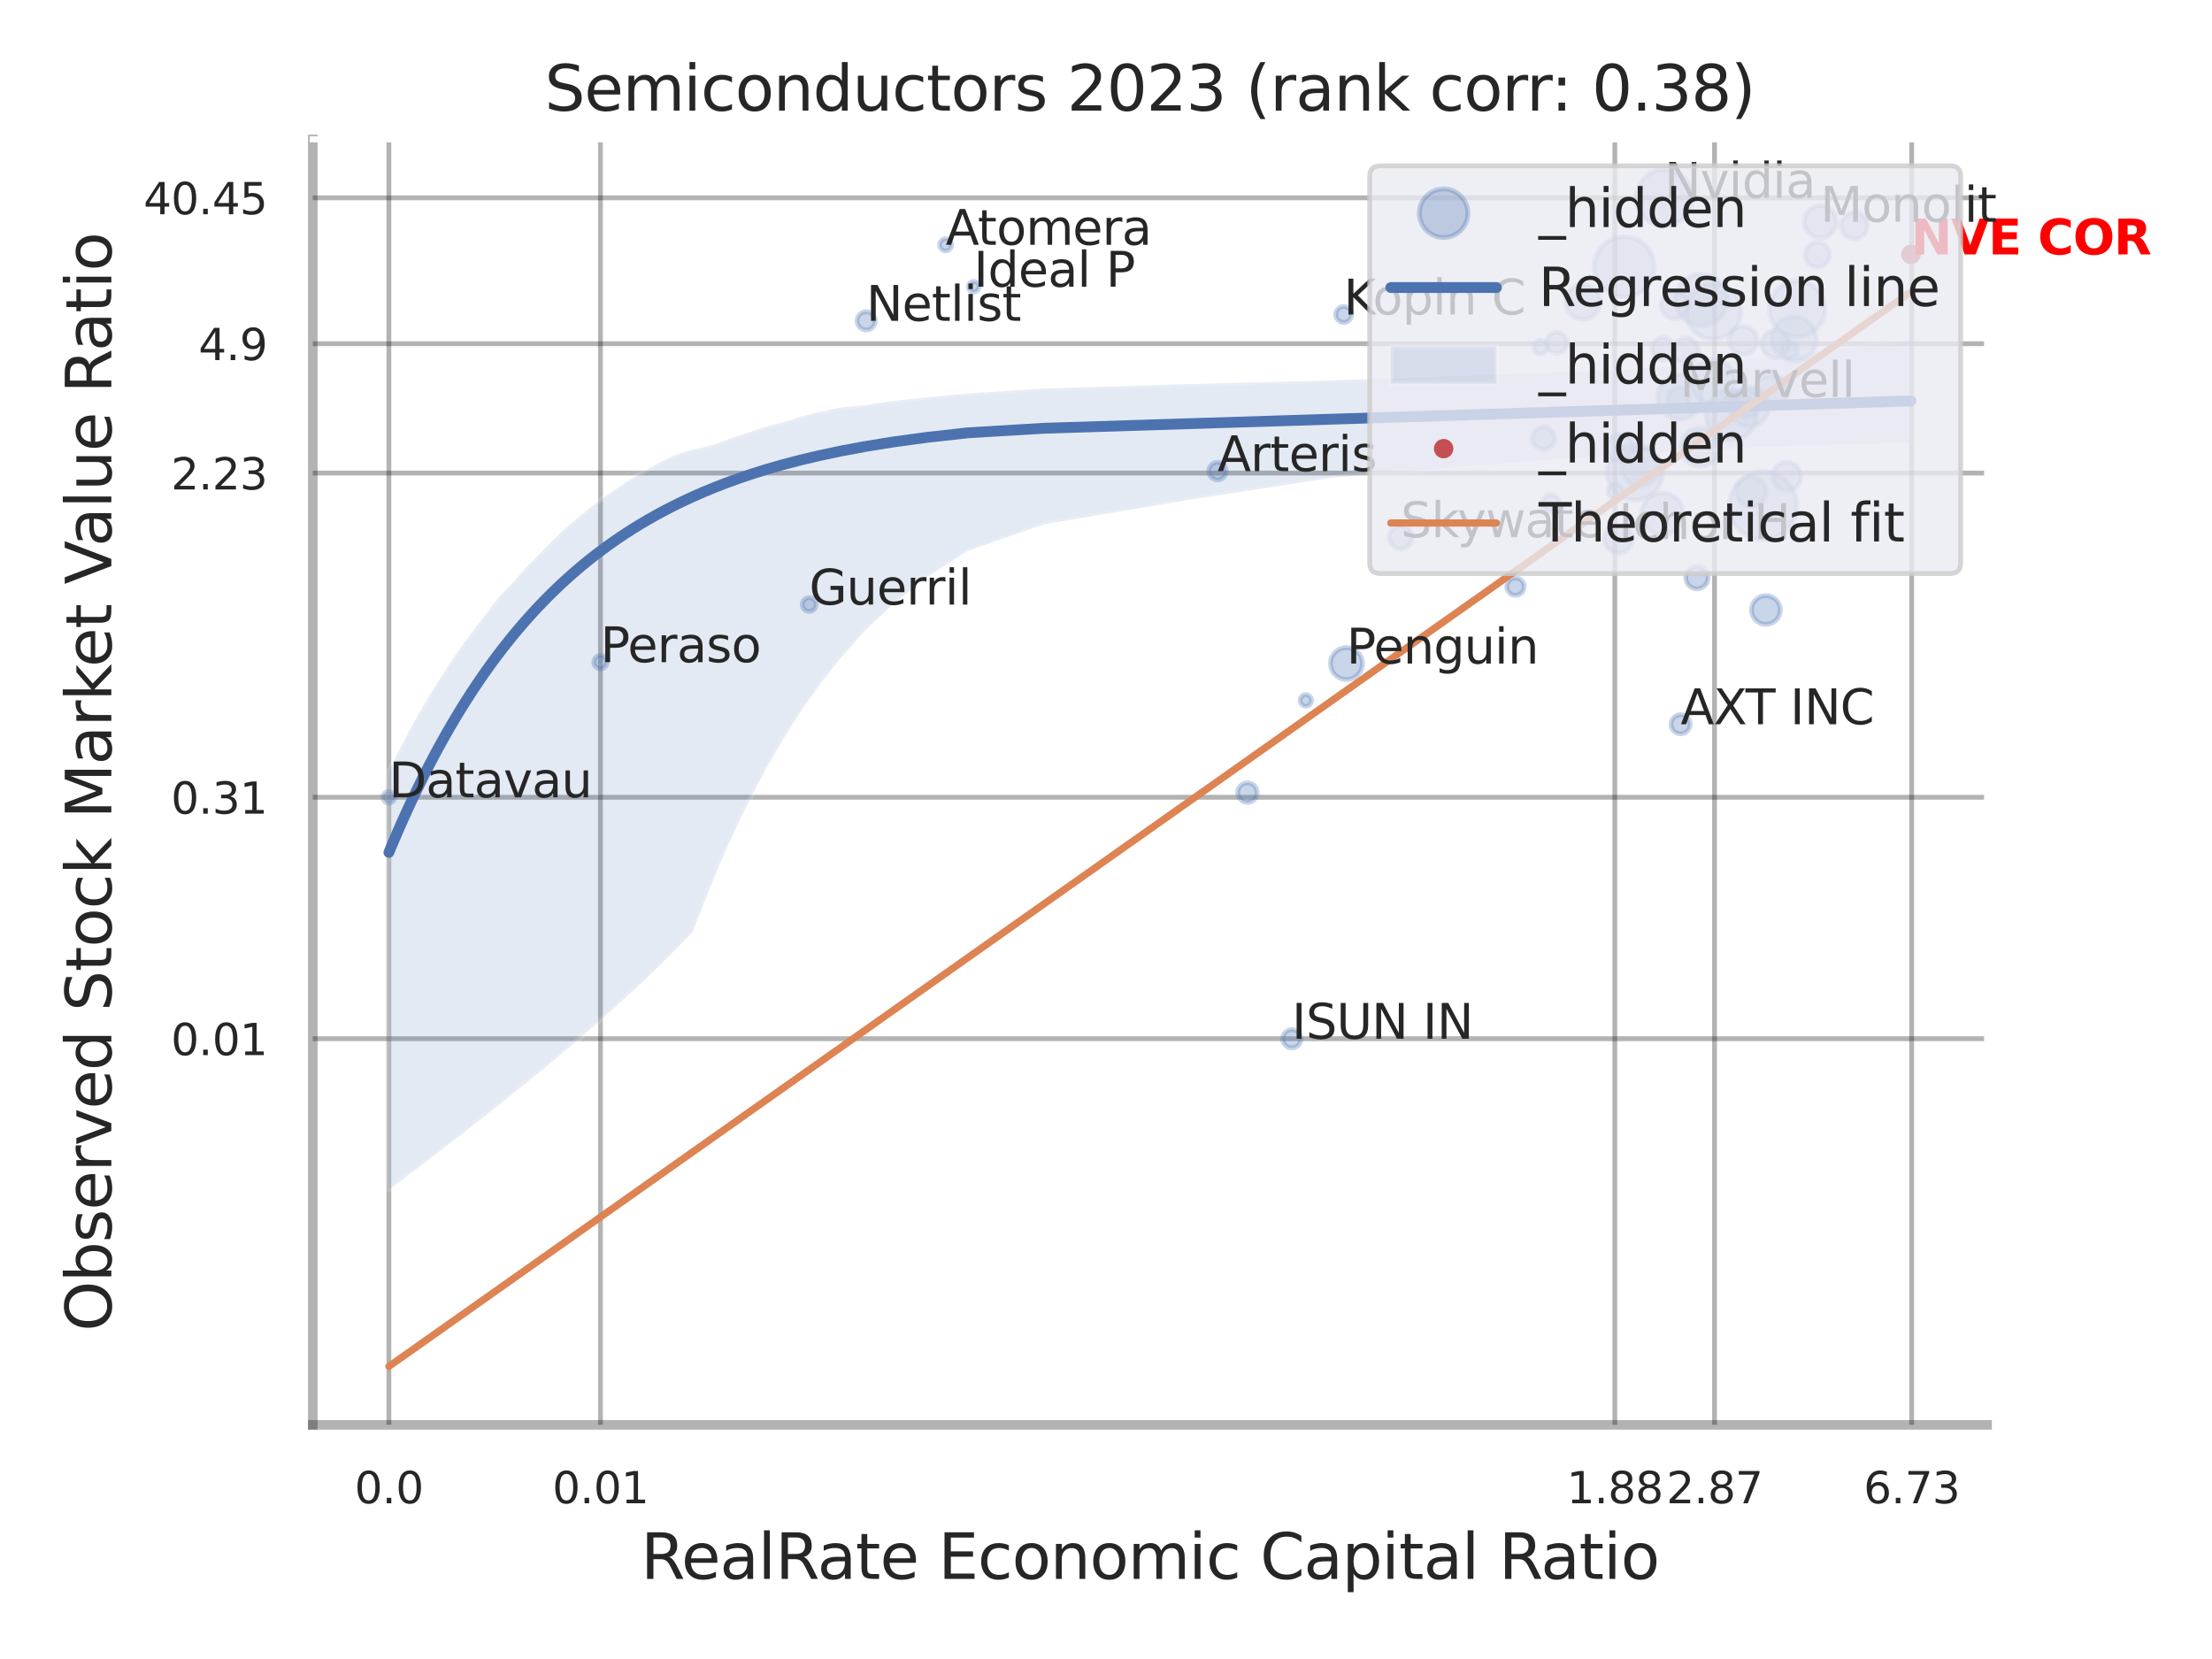 <?xml version="1.0" encoding="utf-8" standalone="no"?>
<!DOCTYPE svg PUBLIC "-//W3C//DTD SVG 1.1//EN"
  "http://www.w3.org/Graphics/SVG/1.1/DTD/svg11.dtd">
<svg xmlns:xlink="http://www.w3.org/1999/xlink" width="460.8pt" height="345.6pt" viewBox="0 0 460.8 345.6" xmlns="http://www.w3.org/2000/svg" version="1.1">
 <defs>
  <style type="text/css">*{stroke-linejoin: round; stroke-linecap: butt}</style>
 </defs>
 <g id="figure_1">
  <g id="patch_1">
   <path d="M 0 345.6 
L 460.8 345.6 
L 460.8 0 
L 0 0 
z
" style="fill: #ffffff"/>
  </g>
  <g id="axes_1">
   <g id="patch_2">
    <path d="M 65.16 296.82 
L 413.943 296.82 
L 413.943 29.04 
L 65.16 29.04 
z
" style="fill: #ffffff"/>
   </g>
   <g id="matplotlib.axis_1">
    <g id="xtick_1">
     <g id="line2d_1">
      <path d="M 81.012 296.82 
L 81.012 29.04 
" clip-path="url(#p6797c918ef)" style="fill: none; stroke: #000000; stroke-opacity: 0.3; stroke-linecap: round"/>
     </g>
     <g id="text_1">
      <!-- 0.0 -->
      <g style="fill: #262626" transform="translate(73.856 313.159) scale(0.09 -0.09)">
       <defs>
        <path id="DejaVuSans-30" d="M 2034 4250 
Q 1547 4250 1301 3770 
Q 1056 3291 1056 2328 
Q 1056 1369 1301 889 
Q 1547 409 2034 409 
Q 2525 409 2770 889 
Q 3016 1369 3016 2328 
Q 3016 3291 2770 3770 
Q 2525 4250 2034 4250 
z
M 2034 4750 
Q 2819 4750 3233 4129 
Q 3647 3509 3647 2328 
Q 3647 1150 3233 529 
Q 2819 -91 2034 -91 
Q 1250 -91 836 529 
Q 422 1150 422 2328 
Q 422 3509 836 4129 
Q 1250 4750 2034 4750 
z
" transform="scale(0.016)"/>
        <path id="DejaVuSans-2e" d="M 684 794 
L 1344 794 
L 1344 0 
L 684 0 
L 684 794 
z
" transform="scale(0.016)"/>
       </defs>
       <use xlink:href="#DejaVuSans-30"/>
       <use xlink:href="#DejaVuSans-2e" transform="translate(63.623 0)"/>
       <use xlink:href="#DejaVuSans-30" transform="translate(95.41 0)"/>
      </g>
     </g>
    </g>
    <g id="xtick_2">
     <g id="line2d_2">
      <path d="M 125.087 296.82 
L 125.087 29.04 
" clip-path="url(#p6797c918ef)" style="fill: none; stroke: #000000; stroke-opacity: 0.3; stroke-linecap: round"/>
     </g>
     <g id="text_2">
      <!-- 0.01 -->
      <g style="fill: #262626" transform="translate(115.067 313.159) scale(0.09 -0.09)">
       <defs>
        <path id="DejaVuSans-31" d="M 794 531 
L 1825 531 
L 1825 4091 
L 703 3866 
L 703 4441 
L 1819 4666 
L 2450 4666 
L 2450 531 
L 3481 531 
L 3481 0 
L 794 0 
L 794 531 
z
" transform="scale(0.016)"/>
       </defs>
       <use xlink:href="#DejaVuSans-30"/>
       <use xlink:href="#DejaVuSans-2e" transform="translate(63.623 0)"/>
       <use xlink:href="#DejaVuSans-30" transform="translate(95.41 0)"/>
       <use xlink:href="#DejaVuSans-31" transform="translate(159.033 0)"/>
      </g>
     </g>
    </g>
    <g id="xtick_3">
     <g id="line2d_3">
      <path d="M 336.395 296.82 
L 336.395 29.04 
" clip-path="url(#p6797c918ef)" style="fill: none; stroke: #000000; stroke-opacity: 0.3; stroke-linecap: round"/>
     </g>
     <g id="text_3">
      <!-- 1.88 -->
      <g style="fill: #262626" transform="translate(326.375 313.159) scale(0.09 -0.09)">
       <defs>
        <path id="DejaVuSans-38" d="M 2034 2216 
Q 1584 2216 1326 1975 
Q 1069 1734 1069 1313 
Q 1069 891 1326 650 
Q 1584 409 2034 409 
Q 2484 409 2743 651 
Q 3003 894 3003 1313 
Q 3003 1734 2745 1975 
Q 2488 2216 2034 2216 
z
M 1403 2484 
Q 997 2584 770 2862 
Q 544 3141 544 3541 
Q 544 4100 942 4425 
Q 1341 4750 2034 4750 
Q 2731 4750 3128 4425 
Q 3525 4100 3525 3541 
Q 3525 3141 3298 2862 
Q 3072 2584 2669 2484 
Q 3125 2378 3379 2068 
Q 3634 1759 3634 1313 
Q 3634 634 3220 271 
Q 2806 -91 2034 -91 
Q 1263 -91 848 271 
Q 434 634 434 1313 
Q 434 1759 690 2068 
Q 947 2378 1403 2484 
z
M 1172 3481 
Q 1172 3119 1398 2916 
Q 1625 2713 2034 2713 
Q 2441 2713 2670 2916 
Q 2900 3119 2900 3481 
Q 2900 3844 2670 4047 
Q 2441 4250 2034 4250 
Q 1625 4250 1398 4047 
Q 1172 3844 1172 3481 
z
" transform="scale(0.016)"/>
       </defs>
       <use xlink:href="#DejaVuSans-31"/>
       <use xlink:href="#DejaVuSans-2e" transform="translate(63.623 0)"/>
       <use xlink:href="#DejaVuSans-38" transform="translate(95.41 0)"/>
       <use xlink:href="#DejaVuSans-38" transform="translate(159.033 0)"/>
      </g>
     </g>
    </g>
    <g id="xtick_4">
     <g id="line2d_4">
      <path d="M 357.17 296.82 
L 357.17 29.04 
" clip-path="url(#p6797c918ef)" style="fill: none; stroke: #000000; stroke-opacity: 0.3; stroke-linecap: round"/>
     </g>
     <g id="text_4">
      <!-- 2.87 -->
      <g style="fill: #262626" transform="translate(347.15 313.159) scale(0.09 -0.09)">
       <defs>
        <path id="DejaVuSans-32" d="M 1228 531 
L 3431 531 
L 3431 0 
L 469 0 
L 469 531 
Q 828 903 1448 1529 
Q 2069 2156 2228 2338 
Q 2531 2678 2651 2914 
Q 2772 3150 2772 3378 
Q 2772 3750 2511 3984 
Q 2250 4219 1831 4219 
Q 1534 4219 1204 4116 
Q 875 4013 500 3803 
L 500 4441 
Q 881 4594 1212 4672 
Q 1544 4750 1819 4750 
Q 2544 4750 2975 4387 
Q 3406 4025 3406 3419 
Q 3406 3131 3298 2873 
Q 3191 2616 2906 2266 
Q 2828 2175 2409 1742 
Q 1991 1309 1228 531 
z
" transform="scale(0.016)"/>
        <path id="DejaVuSans-37" d="M 525 4666 
L 3525 4666 
L 3525 4397 
L 1831 0 
L 1172 0 
L 2766 4134 
L 525 4134 
L 525 4666 
z
" transform="scale(0.016)"/>
       </defs>
       <use xlink:href="#DejaVuSans-32"/>
       <use xlink:href="#DejaVuSans-2e" transform="translate(63.623 0)"/>
       <use xlink:href="#DejaVuSans-38" transform="translate(95.41 0)"/>
       <use xlink:href="#DejaVuSans-37" transform="translate(159.033 0)"/>
      </g>
     </g>
    </g>
    <g id="xtick_5">
     <g id="line2d_5">
      <path d="M 398.236 296.82 
L 398.236 29.04 
" clip-path="url(#p6797c918ef)" style="fill: none; stroke: #000000; stroke-opacity: 0.3; stroke-linecap: round"/>
     </g>
     <g id="text_5">
      <!-- 6.73 -->
      <g style="fill: #262626" transform="translate(388.217 313.159) scale(0.09 -0.09)">
       <defs>
        <path id="DejaVuSans-36" d="M 2113 2584 
Q 1688 2584 1439 2293 
Q 1191 2003 1191 1497 
Q 1191 994 1439 701 
Q 1688 409 2113 409 
Q 2538 409 2786 701 
Q 3034 994 3034 1497 
Q 3034 2003 2786 2293 
Q 2538 2584 2113 2584 
z
M 3366 4563 
L 3366 3988 
Q 3128 4100 2886 4159 
Q 2644 4219 2406 4219 
Q 1781 4219 1451 3797 
Q 1122 3375 1075 2522 
Q 1259 2794 1537 2939 
Q 1816 3084 2150 3084 
Q 2853 3084 3261 2657 
Q 3669 2231 3669 1497 
Q 3669 778 3244 343 
Q 2819 -91 2113 -91 
Q 1303 -91 875 529 
Q 447 1150 447 2328 
Q 447 3434 972 4092 
Q 1497 4750 2381 4750 
Q 2619 4750 2861 4703 
Q 3103 4656 3366 4563 
z
" transform="scale(0.016)"/>
        <path id="DejaVuSans-33" d="M 2597 2516 
Q 3050 2419 3304 2112 
Q 3559 1806 3559 1356 
Q 3559 666 3084 287 
Q 2609 -91 1734 -91 
Q 1441 -91 1130 -33 
Q 819 25 488 141 
L 488 750 
Q 750 597 1062 519 
Q 1375 441 1716 441 
Q 2309 441 2620 675 
Q 2931 909 2931 1356 
Q 2931 1769 2642 2001 
Q 2353 2234 1838 2234 
L 1294 2234 
L 1294 2753 
L 1863 2753 
Q 2328 2753 2575 2939 
Q 2822 3125 2822 3475 
Q 2822 3834 2567 4026 
Q 2313 4219 1838 4219 
Q 1578 4219 1281 4162 
Q 984 4106 628 3988 
L 628 4550 
Q 988 4650 1302 4700 
Q 1616 4750 1894 4750 
Q 2613 4750 3031 4423 
Q 3450 4097 3450 3541 
Q 3450 3153 3228 2886 
Q 3006 2619 2597 2516 
z
" transform="scale(0.016)"/>
       </defs>
       <use xlink:href="#DejaVuSans-36"/>
       <use xlink:href="#DejaVuSans-2e" transform="translate(63.623 0)"/>
       <use xlink:href="#DejaVuSans-37" transform="translate(95.41 0)"/>
       <use xlink:href="#DejaVuSans-33" transform="translate(159.033 0)"/>
      </g>
     </g>
    </g>
    <g id="xtick_6"/>
    <g id="xtick_7"/>
    <g id="xtick_8"/>
    <g id="xtick_9"/>
    <g id="text_6">
     <!-- RealRate Economic Capital Ratio -->
     <g style="fill: #262626" transform="translate(133.498 328.908) scale(0.13 -0.13)">
      <defs>
       <path id="DejaVuSans-52" d="M 2841 2188 
Q 3044 2119 3236 1894 
Q 3428 1669 3622 1275 
L 4263 0 
L 3584 0 
L 2988 1197 
Q 2756 1666 2539 1819 
Q 2322 1972 1947 1972 
L 1259 1972 
L 1259 0 
L 628 0 
L 628 4666 
L 2053 4666 
Q 2853 4666 3247 4331 
Q 3641 3997 3641 3322 
Q 3641 2881 3436 2590 
Q 3231 2300 2841 2188 
z
M 1259 4147 
L 1259 2491 
L 2053 2491 
Q 2509 2491 2742 2702 
Q 2975 2913 2975 3322 
Q 2975 3731 2742 3939 
Q 2509 4147 2053 4147 
L 1259 4147 
z
" transform="scale(0.016)"/>
       <path id="DejaVuSans-65" d="M 3597 1894 
L 3597 1613 
L 953 1613 
Q 991 1019 1311 708 
Q 1631 397 2203 397 
Q 2534 397 2845 478 
Q 3156 559 3463 722 
L 3463 178 
Q 3153 47 2828 -22 
Q 2503 -91 2169 -91 
Q 1331 -91 842 396 
Q 353 884 353 1716 
Q 353 2575 817 3079 
Q 1281 3584 2069 3584 
Q 2775 3584 3186 3129 
Q 3597 2675 3597 1894 
z
M 3022 2063 
Q 3016 2534 2758 2815 
Q 2500 3097 2075 3097 
Q 1594 3097 1305 2825 
Q 1016 2553 972 2059 
L 3022 2063 
z
" transform="scale(0.016)"/>
       <path id="DejaVuSans-61" d="M 2194 1759 
Q 1497 1759 1228 1600 
Q 959 1441 959 1056 
Q 959 750 1161 570 
Q 1363 391 1709 391 
Q 2188 391 2477 730 
Q 2766 1069 2766 1631 
L 2766 1759 
L 2194 1759 
z
M 3341 1997 
L 3341 0 
L 2766 0 
L 2766 531 
Q 2569 213 2275 61 
Q 1981 -91 1556 -91 
Q 1019 -91 701 211 
Q 384 513 384 1019 
Q 384 1609 779 1909 
Q 1175 2209 1959 2209 
L 2766 2209 
L 2766 2266 
Q 2766 2663 2505 2880 
Q 2244 3097 1772 3097 
Q 1472 3097 1187 3025 
Q 903 2953 641 2809 
L 641 3341 
Q 956 3463 1253 3523 
Q 1550 3584 1831 3584 
Q 2591 3584 2966 3190 
Q 3341 2797 3341 1997 
z
" transform="scale(0.016)"/>
       <path id="DejaVuSans-6c" d="M 603 4863 
L 1178 4863 
L 1178 0 
L 603 0 
L 603 4863 
z
" transform="scale(0.016)"/>
       <path id="DejaVuSans-74" d="M 1172 4494 
L 1172 3500 
L 2356 3500 
L 2356 3053 
L 1172 3053 
L 1172 1153 
Q 1172 725 1289 603 
Q 1406 481 1766 481 
L 2356 481 
L 2356 0 
L 1766 0 
Q 1100 0 847 248 
Q 594 497 594 1153 
L 594 3053 
L 172 3053 
L 172 3500 
L 594 3500 
L 594 4494 
L 1172 4494 
z
" transform="scale(0.016)"/>
       <path id="DejaVuSans-20" transform="scale(0.016)"/>
       <path id="DejaVuSans-45" d="M 628 4666 
L 3578 4666 
L 3578 4134 
L 1259 4134 
L 1259 2753 
L 3481 2753 
L 3481 2222 
L 1259 2222 
L 1259 531 
L 3634 531 
L 3634 0 
L 628 0 
L 628 4666 
z
" transform="scale(0.016)"/>
       <path id="DejaVuSans-63" d="M 3122 3366 
L 3122 2828 
Q 2878 2963 2633 3030 
Q 2388 3097 2138 3097 
Q 1578 3097 1268 2742 
Q 959 2388 959 1747 
Q 959 1106 1268 751 
Q 1578 397 2138 397 
Q 2388 397 2633 464 
Q 2878 531 3122 666 
L 3122 134 
Q 2881 22 2623 -34 
Q 2366 -91 2075 -91 
Q 1284 -91 818 406 
Q 353 903 353 1747 
Q 353 2603 823 3093 
Q 1294 3584 2113 3584 
Q 2378 3584 2631 3529 
Q 2884 3475 3122 3366 
z
" transform="scale(0.016)"/>
       <path id="DejaVuSans-6f" d="M 1959 3097 
Q 1497 3097 1228 2736 
Q 959 2375 959 1747 
Q 959 1119 1226 758 
Q 1494 397 1959 397 
Q 2419 397 2687 759 
Q 2956 1122 2956 1747 
Q 2956 2369 2687 2733 
Q 2419 3097 1959 3097 
z
M 1959 3584 
Q 2709 3584 3137 3096 
Q 3566 2609 3566 1747 
Q 3566 888 3137 398 
Q 2709 -91 1959 -91 
Q 1206 -91 779 398 
Q 353 888 353 1747 
Q 353 2609 779 3096 
Q 1206 3584 1959 3584 
z
" transform="scale(0.016)"/>
       <path id="DejaVuSans-6e" d="M 3513 2113 
L 3513 0 
L 2938 0 
L 2938 2094 
Q 2938 2591 2744 2837 
Q 2550 3084 2163 3084 
Q 1697 3084 1428 2787 
Q 1159 2491 1159 1978 
L 1159 0 
L 581 0 
L 581 3500 
L 1159 3500 
L 1159 2956 
Q 1366 3272 1645 3428 
Q 1925 3584 2291 3584 
Q 2894 3584 3203 3211 
Q 3513 2838 3513 2113 
z
" transform="scale(0.016)"/>
       <path id="DejaVuSans-6d" d="M 3328 2828 
Q 3544 3216 3844 3400 
Q 4144 3584 4550 3584 
Q 5097 3584 5394 3201 
Q 5691 2819 5691 2113 
L 5691 0 
L 5113 0 
L 5113 2094 
Q 5113 2597 4934 2840 
Q 4756 3084 4391 3084 
Q 3944 3084 3684 2787 
Q 3425 2491 3425 1978 
L 3425 0 
L 2847 0 
L 2847 2094 
Q 2847 2600 2669 2842 
Q 2491 3084 2119 3084 
Q 1678 3084 1418 2786 
Q 1159 2488 1159 1978 
L 1159 0 
L 581 0 
L 581 3500 
L 1159 3500 
L 1159 2956 
Q 1356 3278 1631 3431 
Q 1906 3584 2284 3584 
Q 2666 3584 2933 3390 
Q 3200 3197 3328 2828 
z
" transform="scale(0.016)"/>
       <path id="DejaVuSans-69" d="M 603 3500 
L 1178 3500 
L 1178 0 
L 603 0 
L 603 3500 
z
M 603 4863 
L 1178 4863 
L 1178 4134 
L 603 4134 
L 603 4863 
z
" transform="scale(0.016)"/>
       <path id="DejaVuSans-43" d="M 4122 4306 
L 4122 3641 
Q 3803 3938 3442 4084 
Q 3081 4231 2675 4231 
Q 1875 4231 1450 3742 
Q 1025 3253 1025 2328 
Q 1025 1406 1450 917 
Q 1875 428 2675 428 
Q 3081 428 3442 575 
Q 3803 722 4122 1019 
L 4122 359 
Q 3791 134 3420 21 
Q 3050 -91 2638 -91 
Q 1578 -91 968 557 
Q 359 1206 359 2328 
Q 359 3453 968 4101 
Q 1578 4750 2638 4750 
Q 3056 4750 3426 4639 
Q 3797 4528 4122 4306 
z
" transform="scale(0.016)"/>
       <path id="DejaVuSans-70" d="M 1159 525 
L 1159 -1331 
L 581 -1331 
L 581 3500 
L 1159 3500 
L 1159 2969 
Q 1341 3281 1617 3432 
Q 1894 3584 2278 3584 
Q 2916 3584 3314 3078 
Q 3713 2572 3713 1747 
Q 3713 922 3314 415 
Q 2916 -91 2278 -91 
Q 1894 -91 1617 61 
Q 1341 213 1159 525 
z
M 3116 1747 
Q 3116 2381 2855 2742 
Q 2594 3103 2138 3103 
Q 1681 3103 1420 2742 
Q 1159 2381 1159 1747 
Q 1159 1113 1420 752 
Q 1681 391 2138 391 
Q 2594 391 2855 752 
Q 3116 1113 3116 1747 
z
" transform="scale(0.016)"/>
      </defs>
      <use xlink:href="#DejaVuSans-52"/>
      <use xlink:href="#DejaVuSans-65" transform="translate(64.982 0)"/>
      <use xlink:href="#DejaVuSans-61" transform="translate(126.506 0)"/>
      <use xlink:href="#DejaVuSans-6c" transform="translate(187.785 0)"/>
      <use xlink:href="#DejaVuSans-52" transform="translate(215.568 0)"/>
      <use xlink:href="#DejaVuSans-61" transform="translate(282.801 0)"/>
      <use xlink:href="#DejaVuSans-74" transform="translate(344.08 0)"/>
      <use xlink:href="#DejaVuSans-65" transform="translate(383.289 0)"/>
      <use xlink:href="#DejaVuSans-20" transform="translate(444.812 0)"/>
      <use xlink:href="#DejaVuSans-45" transform="translate(476.6 0)"/>
      <use xlink:href="#DejaVuSans-63" transform="translate(539.783 0)"/>
      <use xlink:href="#DejaVuSans-6f" transform="translate(594.764 0)"/>
      <use xlink:href="#DejaVuSans-6e" transform="translate(655.945 0)"/>
      <use xlink:href="#DejaVuSans-6f" transform="translate(719.324 0)"/>
      <use xlink:href="#DejaVuSans-6d" transform="translate(780.506 0)"/>
      <use xlink:href="#DejaVuSans-69" transform="translate(877.918 0)"/>
      <use xlink:href="#DejaVuSans-63" transform="translate(905.701 0)"/>
      <use xlink:href="#DejaVuSans-20" transform="translate(960.682 0)"/>
      <use xlink:href="#DejaVuSans-43" transform="translate(992.469 0)"/>
      <use xlink:href="#DejaVuSans-61" transform="translate(1062.293 0)"/>
      <use xlink:href="#DejaVuSans-70" transform="translate(1123.572 0)"/>
      <use xlink:href="#DejaVuSans-69" transform="translate(1187.049 0)"/>
      <use xlink:href="#DejaVuSans-74" transform="translate(1214.832 0)"/>
      <use xlink:href="#DejaVuSans-61" transform="translate(1254.041 0)"/>
      <use xlink:href="#DejaVuSans-6c" transform="translate(1315.32 0)"/>
      <use xlink:href="#DejaVuSans-20" transform="translate(1343.104 0)"/>
      <use xlink:href="#DejaVuSans-52" transform="translate(1374.891 0)"/>
      <use xlink:href="#DejaVuSans-61" transform="translate(1442.123 0)"/>
      <use xlink:href="#DejaVuSans-74" transform="translate(1503.402 0)"/>
      <use xlink:href="#DejaVuSans-69" transform="translate(1542.611 0)"/>
      <use xlink:href="#DejaVuSans-6f" transform="translate(1570.395 0)"/>
     </g>
    </g>
   </g>
   <g id="matplotlib.axis_2">
    <g id="ytick_1">
     <g id="line2d_6">
      <path d="M 65.16 216.38 
L 413.943 216.38 
" clip-path="url(#p6797c918ef)" style="fill: none; stroke: #000000; stroke-opacity: 0.3; stroke-linecap: round"/>
     </g>
     <g id="text_7">
      <!-- 0.01 -->
      <g style="fill: #262626" transform="translate(35.621 219.8) scale(0.09 -0.09)">
       <use xlink:href="#DejaVuSans-30"/>
       <use xlink:href="#DejaVuSans-2e" transform="translate(63.623 0)"/>
       <use xlink:href="#DejaVuSans-30" transform="translate(95.41 0)"/>
       <use xlink:href="#DejaVuSans-31" transform="translate(159.033 0)"/>
      </g>
     </g>
    </g>
    <g id="ytick_2">
     <g id="line2d_7">
      <path d="M 65.16 166.086 
L 413.943 166.086 
" clip-path="url(#p6797c918ef)" style="fill: none; stroke: #000000; stroke-opacity: 0.3; stroke-linecap: round"/>
     </g>
     <g id="text_8">
      <!-- 0.31 -->
      <g style="fill: #262626" transform="translate(35.621 169.505) scale(0.09 -0.09)">
       <use xlink:href="#DejaVuSans-30"/>
       <use xlink:href="#DejaVuSans-2e" transform="translate(63.623 0)"/>
       <use xlink:href="#DejaVuSans-33" transform="translate(95.41 0)"/>
       <use xlink:href="#DejaVuSans-31" transform="translate(159.033 0)"/>
      </g>
     </g>
    </g>
    <g id="ytick_3">
     <g id="line2d_8">
      <path d="M 65.16 98.548 
L 413.943 98.548 
" clip-path="url(#p6797c918ef)" style="fill: none; stroke: #000000; stroke-opacity: 0.3; stroke-linecap: round"/>
     </g>
     <g id="text_9">
      <!-- 2.23 -->
      <g style="fill: #262626" transform="translate(35.621 101.967) scale(0.09 -0.09)">
       <use xlink:href="#DejaVuSans-32"/>
       <use xlink:href="#DejaVuSans-2e" transform="translate(63.623 0)"/>
       <use xlink:href="#DejaVuSans-32" transform="translate(95.41 0)"/>
       <use xlink:href="#DejaVuSans-33" transform="translate(159.033 0)"/>
      </g>
     </g>
    </g>
    <g id="ytick_4">
     <g id="line2d_9">
      <path d="M 65.16 71.601 
L 413.943 71.601 
" clip-path="url(#p6797c918ef)" style="fill: none; stroke: #000000; stroke-opacity: 0.3; stroke-linecap: round"/>
     </g>
     <g id="text_10">
      <!-- 4.9 -->
      <g style="fill: #262626" transform="translate(41.347 75.021) scale(0.09 -0.09)">
       <defs>
        <path id="DejaVuSans-34" d="M 2419 4116 
L 825 1625 
L 2419 1625 
L 2419 4116 
z
M 2253 4666 
L 3047 4666 
L 3047 1625 
L 3713 1625 
L 3713 1100 
L 3047 1100 
L 3047 0 
L 2419 0 
L 2419 1100 
L 313 1100 
L 313 1709 
L 2253 4666 
z
" transform="scale(0.016)"/>
        <path id="DejaVuSans-39" d="M 703 97 
L 703 672 
Q 941 559 1184 500 
Q 1428 441 1663 441 
Q 2288 441 2617 861 
Q 2947 1281 2994 2138 
Q 2813 1869 2534 1725 
Q 2256 1581 1919 1581 
Q 1219 1581 811 2004 
Q 403 2428 403 3163 
Q 403 3881 828 4315 
Q 1253 4750 1959 4750 
Q 2769 4750 3195 4129 
Q 3622 3509 3622 2328 
Q 3622 1225 3098 567 
Q 2575 -91 1691 -91 
Q 1453 -91 1209 -44 
Q 966 3 703 97 
z
M 1959 2075 
Q 2384 2075 2632 2365 
Q 2881 2656 2881 3163 
Q 2881 3666 2632 3958 
Q 2384 4250 1959 4250 
Q 1534 4250 1286 3958 
Q 1038 3666 1038 3163 
Q 1038 2656 1286 2365 
Q 1534 2075 1959 2075 
z
" transform="scale(0.016)"/>
       </defs>
       <use xlink:href="#DejaVuSans-34"/>
       <use xlink:href="#DejaVuSans-2e" transform="translate(63.623 0)"/>
       <use xlink:href="#DejaVuSans-39" transform="translate(95.41 0)"/>
      </g>
     </g>
    </g>
    <g id="ytick_5">
     <g id="line2d_10">
      <path d="M 65.16 41.213 
L 413.943 41.213 
" clip-path="url(#p6797c918ef)" style="fill: none; stroke: #000000; stroke-opacity: 0.3; stroke-linecap: round"/>
     </g>
     <g id="text_11">
      <!-- 40.45 -->
      <g style="fill: #262626" transform="translate(29.895 44.632) scale(0.09 -0.09)">
       <defs>
        <path id="DejaVuSans-35" d="M 691 4666 
L 3169 4666 
L 3169 4134 
L 1269 4134 
L 1269 2991 
Q 1406 3038 1543 3061 
Q 1681 3084 1819 3084 
Q 2600 3084 3056 2656 
Q 3513 2228 3513 1497 
Q 3513 744 3044 326 
Q 2575 -91 1722 -91 
Q 1428 -91 1123 -41 
Q 819 9 494 109 
L 494 744 
Q 775 591 1075 516 
Q 1375 441 1709 441 
Q 2250 441 2565 725 
Q 2881 1009 2881 1497 
Q 2881 1984 2565 2268 
Q 2250 2553 1709 2553 
Q 1456 2553 1204 2497 
Q 953 2441 691 2322 
L 691 4666 
z
" transform="scale(0.016)"/>
       </defs>
       <use xlink:href="#DejaVuSans-34"/>
       <use xlink:href="#DejaVuSans-30" transform="translate(63.623 0)"/>
       <use xlink:href="#DejaVuSans-2e" transform="translate(127.246 0)"/>
       <use xlink:href="#DejaVuSans-34" transform="translate(159.033 0)"/>
       <use xlink:href="#DejaVuSans-35" transform="translate(222.656 0)"/>
      </g>
     </g>
    </g>
    <g id="ytick_6"/>
    <g id="ytick_7"/>
    <g id="ytick_8"/>
    <g id="ytick_9"/>
    <g id="text_12">
     <!-- Observed Stock Market Value Ratio -->
     <g style="fill: #262626" transform="translate(23.191 277.332) rotate(-90) scale(0.13 -0.13)">
      <defs>
       <path id="DejaVuSans-4f" d="M 2522 4238 
Q 1834 4238 1429 3725 
Q 1025 3213 1025 2328 
Q 1025 1447 1429 934 
Q 1834 422 2522 422 
Q 3209 422 3611 934 
Q 4013 1447 4013 2328 
Q 4013 3213 3611 3725 
Q 3209 4238 2522 4238 
z
M 2522 4750 
Q 3503 4750 4090 4092 
Q 4678 3434 4678 2328 
Q 4678 1225 4090 567 
Q 3503 -91 2522 -91 
Q 1538 -91 948 565 
Q 359 1222 359 2328 
Q 359 3434 948 4092 
Q 1538 4750 2522 4750 
z
" transform="scale(0.016)"/>
       <path id="DejaVuSans-62" d="M 3116 1747 
Q 3116 2381 2855 2742 
Q 2594 3103 2138 3103 
Q 1681 3103 1420 2742 
Q 1159 2381 1159 1747 
Q 1159 1113 1420 752 
Q 1681 391 2138 391 
Q 2594 391 2855 752 
Q 3116 1113 3116 1747 
z
M 1159 2969 
Q 1341 3281 1617 3432 
Q 1894 3584 2278 3584 
Q 2916 3584 3314 3078 
Q 3713 2572 3713 1747 
Q 3713 922 3314 415 
Q 2916 -91 2278 -91 
Q 1894 -91 1617 61 
Q 1341 213 1159 525 
L 1159 0 
L 581 0 
L 581 4863 
L 1159 4863 
L 1159 2969 
z
" transform="scale(0.016)"/>
       <path id="DejaVuSans-73" d="M 2834 3397 
L 2834 2853 
Q 2591 2978 2328 3040 
Q 2066 3103 1784 3103 
Q 1356 3103 1142 2972 
Q 928 2841 928 2578 
Q 928 2378 1081 2264 
Q 1234 2150 1697 2047 
L 1894 2003 
Q 2506 1872 2764 1633 
Q 3022 1394 3022 966 
Q 3022 478 2636 193 
Q 2250 -91 1575 -91 
Q 1294 -91 989 -36 
Q 684 19 347 128 
L 347 722 
Q 666 556 975 473 
Q 1284 391 1588 391 
Q 1994 391 2212 530 
Q 2431 669 2431 922 
Q 2431 1156 2273 1281 
Q 2116 1406 1581 1522 
L 1381 1569 
Q 847 1681 609 1914 
Q 372 2147 372 2553 
Q 372 3047 722 3315 
Q 1072 3584 1716 3584 
Q 2034 3584 2315 3537 
Q 2597 3491 2834 3397 
z
" transform="scale(0.016)"/>
       <path id="DejaVuSans-72" d="M 2631 2963 
Q 2534 3019 2420 3045 
Q 2306 3072 2169 3072 
Q 1681 3072 1420 2755 
Q 1159 2438 1159 1844 
L 1159 0 
L 581 0 
L 581 3500 
L 1159 3500 
L 1159 2956 
Q 1341 3275 1631 3429 
Q 1922 3584 2338 3584 
Q 2397 3584 2469 3576 
Q 2541 3569 2628 3553 
L 2631 2963 
z
" transform="scale(0.016)"/>
       <path id="DejaVuSans-76" d="M 191 3500 
L 800 3500 
L 1894 563 
L 2988 3500 
L 3597 3500 
L 2284 0 
L 1503 0 
L 191 3500 
z
" transform="scale(0.016)"/>
       <path id="DejaVuSans-64" d="M 2906 2969 
L 2906 4863 
L 3481 4863 
L 3481 0 
L 2906 0 
L 2906 525 
Q 2725 213 2448 61 
Q 2172 -91 1784 -91 
Q 1150 -91 751 415 
Q 353 922 353 1747 
Q 353 2572 751 3078 
Q 1150 3584 1784 3584 
Q 2172 3584 2448 3432 
Q 2725 3281 2906 2969 
z
M 947 1747 
Q 947 1113 1208 752 
Q 1469 391 1925 391 
Q 2381 391 2643 752 
Q 2906 1113 2906 1747 
Q 2906 2381 2643 2742 
Q 2381 3103 1925 3103 
Q 1469 3103 1208 2742 
Q 947 2381 947 1747 
z
" transform="scale(0.016)"/>
       <path id="DejaVuSans-53" d="M 3425 4513 
L 3425 3897 
Q 3066 4069 2747 4153 
Q 2428 4238 2131 4238 
Q 1616 4238 1336 4038 
Q 1056 3838 1056 3469 
Q 1056 3159 1242 3001 
Q 1428 2844 1947 2747 
L 2328 2669 
Q 3034 2534 3370 2195 
Q 3706 1856 3706 1288 
Q 3706 609 3251 259 
Q 2797 -91 1919 -91 
Q 1588 -91 1214 -16 
Q 841 59 441 206 
L 441 856 
Q 825 641 1194 531 
Q 1563 422 1919 422 
Q 2459 422 2753 634 
Q 3047 847 3047 1241 
Q 3047 1584 2836 1778 
Q 2625 1972 2144 2069 
L 1759 2144 
Q 1053 2284 737 2584 
Q 422 2884 422 3419 
Q 422 4038 858 4394 
Q 1294 4750 2059 4750 
Q 2388 4750 2728 4690 
Q 3069 4631 3425 4513 
z
" transform="scale(0.016)"/>
       <path id="DejaVuSans-6b" d="M 581 4863 
L 1159 4863 
L 1159 1991 
L 2875 3500 
L 3609 3500 
L 1753 1863 
L 3688 0 
L 2938 0 
L 1159 1709 
L 1159 0 
L 581 0 
L 581 4863 
z
" transform="scale(0.016)"/>
       <path id="DejaVuSans-4d" d="M 628 4666 
L 1569 4666 
L 2759 1491 
L 3956 4666 
L 4897 4666 
L 4897 0 
L 4281 0 
L 4281 4097 
L 3078 897 
L 2444 897 
L 1241 4097 
L 1241 0 
L 628 0 
L 628 4666 
z
" transform="scale(0.016)"/>
       <path id="DejaVuSans-56" d="M 1831 0 
L 50 4666 
L 709 4666 
L 2188 738 
L 3669 4666 
L 4325 4666 
L 2547 0 
L 1831 0 
z
" transform="scale(0.016)"/>
       <path id="DejaVuSans-75" d="M 544 1381 
L 544 3500 
L 1119 3500 
L 1119 1403 
Q 1119 906 1312 657 
Q 1506 409 1894 409 
Q 2359 409 2629 706 
Q 2900 1003 2900 1516 
L 2900 3500 
L 3475 3500 
L 3475 0 
L 2900 0 
L 2900 538 
Q 2691 219 2414 64 
Q 2138 -91 1772 -91 
Q 1169 -91 856 284 
Q 544 659 544 1381 
z
M 1991 3584 
L 1991 3584 
z
" transform="scale(0.016)"/>
      </defs>
      <use xlink:href="#DejaVuSans-4f"/>
      <use xlink:href="#DejaVuSans-62" transform="translate(78.711 0)"/>
      <use xlink:href="#DejaVuSans-73" transform="translate(142.188 0)"/>
      <use xlink:href="#DejaVuSans-65" transform="translate(194.287 0)"/>
      <use xlink:href="#DejaVuSans-72" transform="translate(255.811 0)"/>
      <use xlink:href="#DejaVuSans-76" transform="translate(296.924 0)"/>
      <use xlink:href="#DejaVuSans-65" transform="translate(356.104 0)"/>
      <use xlink:href="#DejaVuSans-64" transform="translate(417.627 0)"/>
      <use xlink:href="#DejaVuSans-20" transform="translate(481.104 0)"/>
      <use xlink:href="#DejaVuSans-53" transform="translate(512.891 0)"/>
      <use xlink:href="#DejaVuSans-74" transform="translate(576.367 0)"/>
      <use xlink:href="#DejaVuSans-6f" transform="translate(615.576 0)"/>
      <use xlink:href="#DejaVuSans-63" transform="translate(676.758 0)"/>
      <use xlink:href="#DejaVuSans-6b" transform="translate(731.738 0)"/>
      <use xlink:href="#DejaVuSans-20" transform="translate(789.648 0)"/>
      <use xlink:href="#DejaVuSans-4d" transform="translate(821.436 0)"/>
      <use xlink:href="#DejaVuSans-61" transform="translate(907.715 0)"/>
      <use xlink:href="#DejaVuSans-72" transform="translate(968.994 0)"/>
      <use xlink:href="#DejaVuSans-6b" transform="translate(1010.107 0)"/>
      <use xlink:href="#DejaVuSans-65" transform="translate(1064.393 0)"/>
      <use xlink:href="#DejaVuSans-74" transform="translate(1125.916 0)"/>
      <use xlink:href="#DejaVuSans-20" transform="translate(1165.125 0)"/>
      <use xlink:href="#DejaVuSans-56" transform="translate(1196.912 0)"/>
      <use xlink:href="#DejaVuSans-61" transform="translate(1257.57 0)"/>
      <use xlink:href="#DejaVuSans-6c" transform="translate(1318.85 0)"/>
      <use xlink:href="#DejaVuSans-75" transform="translate(1346.633 0)"/>
      <use xlink:href="#DejaVuSans-65" transform="translate(1410.012 0)"/>
      <use xlink:href="#DejaVuSans-20" transform="translate(1471.535 0)"/>
      <use xlink:href="#DejaVuSans-52" transform="translate(1503.322 0)"/>
      <use xlink:href="#DejaVuSans-61" transform="translate(1570.555 0)"/>
      <use xlink:href="#DejaVuSans-74" transform="translate(1631.834 0)"/>
      <use xlink:href="#DejaVuSans-69" transform="translate(1671.043 0)"/>
      <use xlink:href="#DejaVuSans-6f" transform="translate(1698.826 0)"/>
     </g>
    </g>
   </g>
   <g id="PathCollection_1">
    <path d="M 374.404 70.161 
C 375.948 70.161 377.428 69.548 378.52 68.456 
C 379.611 67.365 380.224 65.884 380.224 64.341 
C 380.224 62.797 379.611 61.317 378.52 60.226 
C 377.428 59.134 375.948 58.521 374.404 58.521 
C 372.861 58.521 371.38 59.134 370.289 60.226 
C 369.198 61.317 368.584 62.797 368.584 64.341 
C 368.584 65.884 369.198 67.365 370.289 68.456 
C 371.38 69.548 372.861 70.161 374.404 70.161 
z
" clip-path="url(#p6797c918ef)" style="fill: #4c72b0; fill-opacity: 0.3; stroke: #4c72b0; stroke-opacity: 0.3"/>
    <path d="M 364.305 88.824 
C 365.403 88.824 366.456 88.388 367.232 87.612 
C 368.009 86.835 368.445 85.782 368.445 84.684 
C 368.445 83.586 368.009 82.533 367.232 81.757 
C 366.456 80.98 365.403 80.544 364.305 80.544 
C 363.207 80.544 362.154 80.98 361.377 81.757 
C 360.601 82.533 360.165 83.586 360.165 84.684 
C 360.165 85.782 360.601 86.835 361.377 87.612 
C 362.154 88.388 363.207 88.824 364.305 88.824 
z
" clip-path="url(#p6797c918ef)" style="fill: #4c72b0; fill-opacity: 0.3; stroke: #4c72b0; stroke-opacity: 0.3"/>
    <path d="M 360.648 91.718 
C 362.041 91.718 363.377 91.165 364.362 90.18 
C 365.347 89.195 365.901 87.858 365.901 86.465 
C 365.901 85.072 365.347 83.736 364.362 82.751 
C 363.377 81.766 362.041 81.213 360.648 81.213 
C 359.255 81.213 357.919 81.766 356.934 82.751 
C 355.949 83.736 355.396 85.072 355.396 86.465 
C 355.396 87.858 355.949 89.195 356.934 90.18 
C 357.919 91.165 359.255 91.718 360.648 91.718 
z
" clip-path="url(#p6797c918ef)" style="fill: #4c72b0; fill-opacity: 0.3; stroke: #4c72b0; stroke-opacity: 0.3"/>
    <path d="M 356.936 70.625 
C 358.459 70.625 359.92 70.02 360.997 68.943 
C 362.074 67.866 362.679 66.405 362.679 64.882 
C 362.679 63.359 362.074 61.899 360.997 60.822 
C 359.92 59.745 358.459 59.14 356.936 59.14 
C 355.414 59.14 353.953 59.745 352.876 60.822 
C 351.799 61.899 351.194 63.359 351.194 64.882 
C 351.194 66.405 351.799 67.866 352.876 68.943 
C 353.953 70.02 355.414 70.625 356.936 70.625 
z
" clip-path="url(#p6797c918ef)" style="fill: #4c72b0; fill-opacity: 0.3; stroke: #4c72b0; stroke-opacity: 0.3"/>
    <path d="M 367.268 112.384 
C 369.144 112.384 370.942 111.639 372.268 110.313 
C 373.594 108.987 374.339 107.188 374.339 105.313 
C 374.339 103.438 373.594 101.639 372.268 100.313 
C 370.942 98.987 369.144 98.242 367.268 98.242 
C 365.393 98.242 363.594 98.987 362.268 100.313 
C 360.942 101.639 360.197 103.438 360.197 105.313 
C 360.197 107.188 360.942 108.987 362.268 110.313 
C 363.594 111.639 365.393 112.384 367.268 112.384 
z
" clip-path="url(#p6797c918ef)" style="fill: #4c72b0; fill-opacity: 0.3; stroke: #4c72b0; stroke-opacity: 0.3"/>
    <path d="M 363.682 86.888 
C 364.456 86.888 365.198 86.58 365.745 86.033 
C 366.292 85.486 366.6 84.744 366.6 83.971 
C 366.6 83.197 366.292 82.455 365.745 81.908 
C 365.198 81.361 364.456 81.054 363.682 81.054 
C 362.909 81.054 362.167 81.361 361.62 81.908 
C 361.073 82.455 360.765 83.197 360.765 83.971 
C 360.765 84.744 361.073 85.486 361.62 86.033 
C 362.167 86.58 362.909 86.888 363.682 86.888 
z
" clip-path="url(#p6797c918ef)" style="fill: #4c72b0; fill-opacity: 0.3; stroke: #4c72b0; stroke-opacity: 0.3"/>
    <path d="M 367.871 130.065 
C 368.664 130.065 369.424 129.75 369.985 129.189 
C 370.546 128.628 370.861 127.868 370.861 127.075 
C 370.861 126.282 370.546 125.521 369.985 124.961 
C 369.424 124.4 368.664 124.085 367.871 124.085 
C 367.078 124.085 366.317 124.4 365.757 124.961 
C 365.196 125.521 364.881 126.282 364.881 127.075 
C 364.881 127.868 365.196 128.628 365.757 129.189 
C 366.317 129.75 367.078 130.065 367.871 130.065 
z
" clip-path="url(#p6797c918ef)" style="fill: #4c72b0; fill-opacity: 0.3; stroke: #4c72b0; stroke-opacity: 0.3"/>
    <path d="M 361.01 84.309 
C 361.318 84.309 361.614 84.186 361.832 83.968 
C 362.049 83.75 362.172 83.455 362.172 83.147 
C 362.172 82.838 362.049 82.543 361.832 82.325 
C 361.614 82.107 361.318 81.984 361.01 81.984 
C 360.702 81.984 360.406 82.107 360.188 82.325 
C 359.97 82.543 359.848 82.838 359.848 83.147 
C 359.848 83.455 359.97 83.75 360.188 83.968 
C 360.406 84.186 360.702 84.309 361.01 84.309 
z
" clip-path="url(#p6797c918ef)" style="fill: #4c72b0; fill-opacity: 0.3; stroke: #4c72b0; stroke-opacity: 0.3"/>
    <path d="M 354.424 67.858 
C 355.849 67.858 357.215 67.292 358.222 66.285 
C 359.229 65.278 359.795 63.911 359.795 62.487 
C 359.795 61.063 359.229 59.696 358.222 58.689 
C 357.215 57.682 355.849 57.116 354.424 57.116 
C 353 57.116 351.633 57.682 350.626 58.689 
C 349.619 59.696 349.053 61.063 349.053 62.487 
C 349.053 63.911 349.619 65.278 350.626 66.285 
C 351.633 67.292 353 67.858 354.424 67.858 
z
" clip-path="url(#p6797c918ef)" style="fill: #4c72b0; fill-opacity: 0.3; stroke: #4c72b0; stroke-opacity: 0.3"/>
    <path d="M 340.577 104.179 
C 342.106 104.179 343.574 103.571 344.655 102.489 
C 345.737 101.407 346.345 99.94 346.345 98.41 
C 346.345 96.881 345.737 95.413 344.655 94.332 
C 343.574 93.25 342.106 92.642 340.577 92.642 
C 339.047 92.642 337.579 93.25 336.498 94.332 
C 335.416 95.413 334.808 96.881 334.808 98.41 
C 334.808 99.94 335.416 101.407 336.498 102.489 
C 337.579 103.571 339.047 104.179 340.577 104.179 
z
" clip-path="url(#p6797c918ef)" style="fill: #4c72b0; fill-opacity: 0.3; stroke: #4c72b0; stroke-opacity: 0.3"/>
    <path d="M 398.089 54.52 
C 398.492 54.52 398.879 54.36 399.164 54.075 
C 399.449 53.79 399.61 53.403 399.61 53 
C 399.61 52.597 399.449 52.21 399.164 51.925 
C 398.879 51.64 398.492 51.479 398.089 51.479 
C 397.686 51.479 397.299 51.64 397.014 51.925 
C 396.729 52.21 396.568 52.597 396.568 53 
C 396.568 53.403 396.729 53.79 397.014 54.075 
C 397.299 54.36 397.686 54.52 398.089 54.52 
z
" clip-path="url(#p6797c918ef)" style="fill: #4c72b0; fill-opacity: 0.3; stroke: #4c72b0; stroke-opacity: 0.3"/>
    <path d="M 279.917 67.175 
C 280.358 67.175 280.781 67 281.092 66.688 
C 281.404 66.377 281.579 65.954 281.579 65.514 
C 281.579 65.073 281.404 64.651 281.092 64.339 
C 280.781 64.028 280.358 63.853 279.917 63.853 
C 279.477 63.853 279.054 64.028 278.743 64.339 
C 278.431 64.651 278.256 65.073 278.256 65.514 
C 278.256 65.954 278.431 66.377 278.743 66.688 
C 279.054 67 279.477 67.175 279.917 67.175 
z
" clip-path="url(#p6797c918ef)" style="fill: #4c72b0; fill-opacity: 0.3; stroke: #4c72b0; stroke-opacity: 0.3"/>
    <path d="M 369.04 84.998 
C 369.942 84.998 370.808 84.639 371.446 84.001 
C 372.084 83.363 372.442 82.498 372.442 81.595 
C 372.442 80.693 372.084 79.827 371.446 79.189 
C 370.808 78.551 369.942 78.193 369.04 78.193 
C 368.138 78.193 367.272 78.551 366.634 79.189 
C 365.996 79.827 365.638 80.693 365.638 81.595 
C 365.638 82.498 365.996 83.363 366.634 84.001 
C 367.272 84.639 368.138 84.998 369.04 84.998 
z
" clip-path="url(#p6797c918ef)" style="fill: #4c72b0; fill-opacity: 0.3; stroke: #4c72b0; stroke-opacity: 0.3"/>
    <path d="M 259.865 167.155 
C 260.404 167.155 260.921 166.941 261.302 166.56 
C 261.683 166.179 261.897 165.662 261.897 165.123 
C 261.897 164.584 261.683 164.067 261.302 163.686 
C 260.921 163.305 260.404 163.091 259.865 163.091 
C 259.326 163.091 258.809 163.305 258.428 163.686 
C 258.047 164.067 257.833 164.584 257.833 165.123 
C 257.833 165.662 258.047 166.179 258.428 166.56 
C 258.809 166.941 259.326 167.155 259.865 167.155 
z
" clip-path="url(#p6797c918ef)" style="fill: #4c72b0; fill-opacity: 0.3; stroke: #4c72b0; stroke-opacity: 0.3"/>
    <path d="M 372.244 102.211 
C 373.03 102.211 373.784 101.899 374.34 101.343 
C 374.896 100.787 375.208 100.033 375.208 99.247 
C 375.208 98.461 374.896 97.706 374.34 97.151 
C 373.784 96.595 373.03 96.282 372.244 96.282 
C 371.457 96.282 370.703 96.595 370.147 97.151 
C 369.592 97.706 369.279 98.461 369.279 99.247 
C 369.279 100.033 369.592 100.787 370.147 101.343 
C 370.703 101.899 371.457 102.211 372.244 102.211 
z
" clip-path="url(#p6797c918ef)" style="fill: #4c72b0; fill-opacity: 0.3; stroke: #4c72b0; stroke-opacity: 0.3"/>
    <path d="M 373.755 75.209 
C 374.981 75.209 376.156 74.722 377.022 73.856 
C 377.889 72.989 378.375 71.814 378.375 70.589 
C 378.375 69.363 377.889 68.188 377.022 67.322 
C 376.156 66.455 374.981 65.969 373.755 65.969 
C 372.53 65.969 371.355 66.455 370.489 67.322 
C 369.622 68.188 369.135 69.363 369.135 70.589 
C 369.135 71.814 369.622 72.989 370.489 73.856 
C 371.355 74.722 372.53 75.209 373.755 75.209 
z
" clip-path="url(#p6797c918ef)" style="fill: #4c72b0; fill-opacity: 0.3; stroke: #4c72b0; stroke-opacity: 0.3"/>
    <path d="M 378.61 55.64 
C 379.297 55.64 379.956 55.367 380.442 54.882 
C 380.927 54.396 381.2 53.737 381.2 53.05 
C 381.2 52.364 380.927 51.705 380.442 51.219 
C 379.956 50.734 379.297 50.461 378.61 50.461 
C 377.924 50.461 377.265 50.734 376.779 51.219 
C 376.294 51.705 376.021 52.364 376.021 53.05 
C 376.021 53.737 376.294 54.396 376.779 54.882 
C 377.265 55.367 377.924 55.64 378.61 55.64 
z
" clip-path="url(#p6797c918ef)" style="fill: #4c72b0; fill-opacity: 0.3; stroke: #4c72b0; stroke-opacity: 0.3"/>
    <path d="M 386.286 49.772 
C 387.016 49.772 387.716 49.482 388.232 48.966 
C 388.748 48.45 389.037 47.75 389.037 47.02 
C 389.037 46.291 388.748 45.591 388.232 45.075 
C 387.716 44.559 387.016 44.269 386.286 44.269 
C 385.556 44.269 384.856 44.559 384.34 45.075 
C 383.824 45.591 383.534 46.291 383.534 47.02 
C 383.534 47.75 383.824 48.45 384.34 48.966 
C 384.856 49.482 385.556 49.772 386.286 49.772 
z
" clip-path="url(#p6797c918ef)" style="fill: #4c72b0; fill-opacity: 0.3; stroke: #4c72b0; stroke-opacity: 0.3"/>
    <path d="M 320.91 73.774 
C 321.298 73.774 321.671 73.62 321.945 73.346 
C 322.22 73.071 322.374 72.698 322.374 72.31 
C 322.374 71.922 322.22 71.549 321.945 71.274 
C 321.671 71 321.298 70.845 320.91 70.845 
C 320.521 70.845 320.149 71 319.874 71.274 
C 319.599 71.549 319.445 71.922 319.445 72.31 
C 319.445 72.698 319.599 73.071 319.874 73.346 
C 320.149 73.62 320.521 73.774 320.91 73.774 
z
" clip-path="url(#p6797c918ef)" style="fill: #4c72b0; fill-opacity: 0.3; stroke: #4c72b0; stroke-opacity: 0.3"/>
    <path d="M 125.083 139.337 
C 125.453 139.337 125.808 139.19 126.069 138.929 
C 126.331 138.667 126.478 138.312 126.478 137.943 
C 126.478 137.573 126.331 137.218 126.069 136.956 
C 125.808 136.695 125.453 136.548 125.083 136.548 
C 124.713 136.548 124.358 136.695 124.096 136.956 
C 123.835 137.218 123.688 137.573 123.688 137.943 
C 123.688 138.312 123.835 138.667 124.096 138.929 
C 124.358 139.19 124.713 139.337 125.083 139.337 
z
" clip-path="url(#p6797c918ef)" style="fill: #4c72b0; fill-opacity: 0.3; stroke: #4c72b0; stroke-opacity: 0.3"/>
    <path d="M 364.771 105.526 
C 365.6 105.526 366.395 105.197 366.98 104.611 
C 367.566 104.025 367.895 103.231 367.895 102.402 
C 367.895 101.574 367.566 100.779 366.98 100.193 
C 366.395 99.607 365.6 99.278 364.771 99.278 
C 363.943 99.278 363.148 99.607 362.563 100.193 
C 361.977 100.779 361.648 101.574 361.648 102.402 
C 361.648 103.231 361.977 104.025 362.563 104.611 
C 363.148 105.197 363.943 105.526 364.771 105.526 
z
" clip-path="url(#p6797c918ef)" style="fill: #4c72b0; fill-opacity: 0.3; stroke: #4c72b0; stroke-opacity: 0.3"/>
    <path d="M 363.103 73.829 
C 363.882 73.829 364.629 73.52 365.18 72.969 
C 365.731 72.418 366.041 71.671 366.041 70.892 
C 366.041 70.113 365.731 69.365 365.18 68.814 
C 364.629 68.263 363.882 67.954 363.103 67.954 
C 362.324 67.954 361.576 68.263 361.025 68.814 
C 360.474 69.365 360.165 70.113 360.165 70.892 
C 360.165 71.671 360.474 72.418 361.025 72.969 
C 361.576 73.52 362.324 73.829 363.103 73.829 
z
" clip-path="url(#p6797c918ef)" style="fill: #4c72b0; fill-opacity: 0.3; stroke: #4c72b0; stroke-opacity: 0.3"/>
    <path d="M 369.859 74.502 
C 370.613 74.502 371.337 74.203 371.87 73.669 
C 372.403 73.136 372.703 72.412 372.703 71.658 
C 372.703 70.904 372.403 70.18 371.87 69.647 
C 371.337 69.114 370.613 68.814 369.859 68.814 
C 369.105 68.814 368.381 69.114 367.848 69.647 
C 367.314 70.18 367.015 70.904 367.015 71.658 
C 367.015 72.412 367.314 73.136 367.848 73.669 
C 368.381 74.203 369.105 74.502 369.859 74.502 
z
" clip-path="url(#p6797c918ef)" style="fill: #4c72b0; fill-opacity: 0.3; stroke: #4c72b0; stroke-opacity: 0.3"/>
    <path d="M 315.702 124.021 
C 316.183 124.021 316.644 123.83 316.984 123.49 
C 317.324 123.151 317.515 122.689 317.515 122.209 
C 317.515 121.728 317.324 121.267 316.984 120.927 
C 316.644 120.587 316.183 120.396 315.702 120.396 
C 315.222 120.396 314.761 120.587 314.421 120.927 
C 314.081 121.267 313.89 121.728 313.89 122.209 
C 313.89 122.689 314.081 123.151 314.421 123.49 
C 314.761 123.83 315.222 124.021 315.702 124.021 
z
" clip-path="url(#p6797c918ef)" style="fill: #4c72b0; fill-opacity: 0.3; stroke: #4c72b0; stroke-opacity: 0.3"/>
    <path d="M 346.722 47.081 
C 348.278 47.081 349.771 46.463 350.872 45.362 
C 351.973 44.261 352.591 42.768 352.591 41.212 
C 352.591 39.655 351.973 38.162 350.872 37.061 
C 349.771 35.961 348.278 35.342 346.722 35.342 
C 345.165 35.342 343.672 35.961 342.571 37.061 
C 341.47 38.162 340.852 39.655 340.852 41.212 
C 340.852 42.768 341.47 44.261 342.571 45.362 
C 343.672 46.463 345.165 47.081 346.722 47.081 
z
" clip-path="url(#p6797c918ef)" style="fill: #4c72b0; fill-opacity: 0.3; stroke: #4c72b0; stroke-opacity: 0.3"/>
    <path d="M 346.341 111.462 
C 347.503 111.462 348.617 111 349.439 110.179 
C 350.26 109.357 350.722 108.243 350.722 107.081 
C 350.722 105.919 350.26 104.805 349.439 103.983 
C 348.617 103.162 347.503 102.7 346.341 102.7 
C 345.179 102.7 344.065 103.162 343.243 103.983 
C 342.421 104.805 341.96 105.919 341.96 107.081 
C 341.96 108.243 342.421 109.357 343.243 110.179 
C 344.065 111 345.179 111.462 346.341 111.462 
z
" clip-path="url(#p6797c918ef)" style="fill: #4c72b0; fill-opacity: 0.3; stroke: #4c72b0; stroke-opacity: 0.3"/>
    <path d="M 350.104 152.863 
C 350.633 152.863 351.14 152.653 351.513 152.28 
C 351.887 151.906 352.097 151.399 352.097 150.871 
C 352.097 150.342 351.887 149.836 351.513 149.462 
C 351.14 149.088 350.633 148.879 350.104 148.879 
C 349.576 148.879 349.069 149.088 348.696 149.462 
C 348.322 149.836 348.112 150.342 348.112 150.871 
C 348.112 151.399 348.322 151.906 348.696 152.28 
C 349.069 152.653 349.576 152.863 350.104 152.863 
z
" clip-path="url(#p6797c918ef)" style="fill: #4c72b0; fill-opacity: 0.3; stroke: #4c72b0; stroke-opacity: 0.3"/>
    <path d="M 356.783 83.997 
C 358.002 83.997 359.171 83.513 360.032 82.651 
C 360.894 81.789 361.378 80.621 361.378 79.402 
C 361.378 78.183 360.894 77.015 360.032 76.153 
C 359.171 75.291 358.002 74.807 356.783 74.807 
C 355.565 74.807 354.396 75.291 353.534 76.153 
C 352.673 77.015 352.189 78.183 352.189 79.402 
C 352.189 80.621 352.673 81.789 353.534 82.651 
C 354.396 83.513 355.565 83.997 356.783 83.997 
z
" clip-path="url(#p6797c918ef)" style="fill: #4c72b0; fill-opacity: 0.3; stroke: #4c72b0; stroke-opacity: 0.3"/>
    <path d="M 349.694 85.156 
C 350.295 85.156 350.873 84.917 351.298 84.491 
C 351.723 84.066 351.963 83.489 351.963 82.887 
C 351.963 82.285 351.723 81.708 351.298 81.283 
C 350.873 80.857 350.295 80.618 349.694 80.618 
C 349.092 80.618 348.515 80.857 348.09 81.283 
C 347.664 81.708 347.425 82.285 347.425 82.887 
C 347.425 83.489 347.664 84.066 348.09 84.491 
C 348.515 84.917 349.092 85.156 349.694 85.156 
z
" clip-path="url(#p6797c918ef)" style="fill: #4c72b0; fill-opacity: 0.3; stroke: #4c72b0; stroke-opacity: 0.3"/>
    <path d="M 336.504 103.926 
C 336.924 103.926 337.327 103.759 337.625 103.461 
C 337.922 103.164 338.089 102.761 338.089 102.341 
C 338.089 101.921 337.922 101.518 337.625 101.221 
C 337.327 100.924 336.924 100.757 336.504 100.757 
C 336.084 100.757 335.681 100.924 335.384 101.221 
C 335.087 101.518 334.92 101.921 334.92 102.341 
C 334.92 102.761 335.087 103.164 335.384 103.461 
C 335.681 103.759 336.084 103.926 336.504 103.926 
z
" clip-path="url(#p6797c918ef)" style="fill: #4c72b0; fill-opacity: 0.3; stroke: #4c72b0; stroke-opacity: 0.3"/>
    <path d="M 321.536 93.643 
C 322.153 93.643 322.745 93.398 323.181 92.961 
C 323.617 92.525 323.862 91.933 323.862 91.316 
C 323.862 90.699 323.617 90.107 323.181 89.671 
C 322.745 89.235 322.153 88.989 321.536 88.989 
C 320.919 88.989 320.327 89.235 319.89 89.671 
C 319.454 90.107 319.209 90.699 319.209 91.316 
C 319.209 91.933 319.454 92.525 319.89 92.961 
C 320.327 93.398 320.919 93.643 321.536 93.643 
z
" clip-path="url(#p6797c918ef)" style="fill: #4c72b0; fill-opacity: 0.3; stroke: #4c72b0; stroke-opacity: 0.3"/>
    <path d="M 354.189 97.183 
C 355.25 97.183 356.267 96.761 357.017 96.011 
C 357.767 95.261 358.189 94.244 358.189 93.183 
C 358.189 92.123 357.767 91.105 357.017 90.355 
C 356.267 89.605 355.25 89.184 354.189 89.184 
C 353.129 89.184 352.111 89.605 351.361 90.355 
C 350.611 91.105 350.19 92.123 350.19 93.183 
C 350.19 94.244 350.611 95.261 351.361 96.011 
C 352.111 96.761 353.129 97.183 354.189 97.183 
z
" clip-path="url(#p6797c918ef)" style="fill: #4c72b0; fill-opacity: 0.3; stroke: #4c72b0; stroke-opacity: 0.3"/>
    <path d="M 379.202 49.56 
C 380.093 49.56 380.947 49.206 381.576 48.577 
C 382.206 47.947 382.56 47.093 382.56 46.202 
C 382.56 45.312 382.206 44.458 381.576 43.828 
C 380.947 43.199 380.093 42.845 379.202 42.845 
C 378.312 42.845 377.458 43.199 376.828 43.828 
C 376.198 44.458 375.845 45.312 375.845 46.202 
C 375.845 47.093 376.198 47.947 376.828 48.577 
C 377.458 49.206 378.312 49.56 379.202 49.56 
z
" clip-path="url(#p6797c918ef)" style="fill: #4c72b0; fill-opacity: 0.3; stroke: #4c72b0; stroke-opacity: 0.3"/>
    <path d="M 180.444 68.736 
C 180.949 68.736 181.433 68.536 181.789 68.179 
C 182.146 67.823 182.346 67.339 182.346 66.835 
C 182.346 66.33 182.146 65.847 181.789 65.49 
C 181.433 65.133 180.949 64.933 180.444 64.933 
C 179.94 64.933 179.456 65.133 179.1 65.49 
C 178.743 65.847 178.543 66.33 178.543 66.835 
C 178.543 67.339 178.743 67.823 179.1 68.179 
C 179.456 68.536 179.94 68.736 180.444 68.736 
z
" clip-path="url(#p6797c918ef)" style="fill: #4c72b0; fill-opacity: 0.3; stroke: #4c72b0; stroke-opacity: 0.3"/>
    <path d="M 337.573 96.19 
C 338.336 96.19 339.067 95.887 339.607 95.348 
C 340.146 94.808 340.449 94.077 340.449 93.314 
C 340.449 92.551 340.146 91.819 339.607 91.28 
C 339.067 90.74 338.336 90.437 337.573 90.437 
C 336.81 90.437 336.078 90.74 335.539 91.28 
C 334.999 91.819 334.696 92.551 334.696 93.314 
C 334.696 94.077 334.999 94.808 335.539 95.348 
C 336.078 95.887 336.81 96.19 337.573 96.19 
z
" clip-path="url(#p6797c918ef)" style="fill: #4c72b0; fill-opacity: 0.3; stroke: #4c72b0; stroke-opacity: 0.3"/>
    <path d="M 353.51 122.661 
C 354.128 122.661 354.722 122.415 355.159 121.977 
C 355.597 121.54 355.843 120.946 355.843 120.328 
C 355.843 119.709 355.597 119.115 355.159 118.678 
C 354.722 118.24 354.128 117.994 353.51 117.994 
C 352.891 117.994 352.297 118.24 351.86 118.678 
C 351.422 119.115 351.176 119.709 351.176 120.328 
C 351.176 120.946 351.422 121.54 351.86 121.977 
C 352.297 122.415 352.891 122.661 353.51 122.661 
z
" clip-path="url(#p6797c918ef)" style="fill: #4c72b0; fill-opacity: 0.3; stroke: #4c72b0; stroke-opacity: 0.3"/>
    <path d="M 272.027 147.099 
C 272.344 147.099 272.648 146.973 272.872 146.749 
C 273.097 146.524 273.223 146.22 273.223 145.903 
C 273.223 145.586 273.097 145.282 272.872 145.058 
C 272.648 144.833 272.344 144.707 272.027 144.707 
C 271.71 144.707 271.406 144.833 271.181 145.058 
C 270.957 145.282 270.831 145.586 270.831 145.903 
C 270.831 146.22 270.957 146.524 271.181 146.749 
C 271.406 146.973 271.71 147.099 272.027 147.099 
z
" clip-path="url(#p6797c918ef)" style="fill: #4c72b0; fill-opacity: 0.3; stroke: #4c72b0; stroke-opacity: 0.3"/>
    <path d="M 323.082 106.623 
C 323.561 106.623 324.02 106.433 324.358 106.094 
C 324.696 105.756 324.887 105.297 324.887 104.819 
C 324.887 104.34 324.696 103.881 324.358 103.543 
C 324.02 103.204 323.561 103.014 323.082 103.014 
C 322.604 103.014 322.145 103.204 321.806 103.543 
C 321.468 103.881 321.278 104.34 321.278 104.819 
C 321.278 105.297 321.468 105.756 321.806 106.094 
C 322.145 106.433 322.604 106.623 323.082 106.623 
z
" clip-path="url(#p6797c918ef)" style="fill: #4c72b0; fill-opacity: 0.3; stroke: #4c72b0; stroke-opacity: 0.3"/>
    <path d="M 196.996 52.262 
C 197.331 52.262 197.653 52.129 197.891 51.892 
C 198.128 51.654 198.261 51.332 198.261 50.997 
C 198.261 50.661 198.128 50.339 197.891 50.102 
C 197.653 49.864 197.331 49.731 196.996 49.731 
C 196.66 49.731 196.338 49.864 196.101 50.102 
C 195.863 50.339 195.73 50.661 195.73 50.997 
C 195.73 51.332 195.863 51.654 196.101 51.892 
C 196.338 52.129 196.66 52.262 196.996 52.262 
z
" clip-path="url(#p6797c918ef)" style="fill: #4c72b0; fill-opacity: 0.3; stroke: #4c72b0; stroke-opacity: 0.3"/>
    <path d="M 372.782 74.569 
C 373.241 74.569 373.681 74.387 374.006 74.062 
C 374.331 73.737 374.513 73.297 374.513 72.838 
C 374.513 72.378 374.331 71.938 374.006 71.613 
C 373.681 71.289 373.241 71.106 372.782 71.106 
C 372.323 71.106 371.882 71.289 371.558 71.613 
C 371.233 71.938 371.05 72.378 371.05 72.838 
C 371.05 73.297 371.233 73.737 371.558 74.062 
C 371.882 74.387 372.323 74.569 372.782 74.569 
z
" clip-path="url(#p6797c918ef)" style="fill: #4c72b0; fill-opacity: 0.3; stroke: #4c72b0; stroke-opacity: 0.3"/>
    <path d="M 346.513 75.079 
C 347.147 75.079 347.756 74.827 348.204 74.378 
C 348.653 73.93 348.905 73.321 348.905 72.687 
C 348.905 72.053 348.653 71.444 348.204 70.996 
C 347.756 70.547 347.147 70.295 346.513 70.295 
C 345.879 70.295 345.27 70.547 344.822 70.996 
C 344.373 71.444 344.121 72.053 344.121 72.687 
C 344.121 73.321 344.373 73.93 344.822 74.378 
C 345.27 74.827 345.879 75.079 346.513 75.079 
z
" clip-path="url(#p6797c918ef)" style="fill: #4c72b0; fill-opacity: 0.3; stroke: #4c72b0; stroke-opacity: 0.3"/>
    <path d="M 329.746 66.534 
C 330.704 66.534 331.624 66.153 332.302 65.475 
C 332.98 64.797 333.361 63.878 333.361 62.919 
C 333.361 61.96 332.98 61.04 332.302 60.362 
C 331.624 59.684 330.704 59.303 329.746 59.303 
C 328.787 59.303 327.867 59.684 327.189 60.362 
C 326.511 61.04 326.13 61.96 326.13 62.919 
C 326.13 63.878 326.511 64.797 327.189 65.475 
C 327.867 66.153 328.787 66.534 329.746 66.534 
z
" clip-path="url(#p6797c918ef)" style="fill: #4c72b0; fill-opacity: 0.3; stroke: #4c72b0; stroke-opacity: 0.3"/>
    <path d="M 348.888 66.441 
C 349.646 66.441 350.373 66.14 350.909 65.604 
C 351.445 65.068 351.746 64.341 351.746 63.583 
C 351.746 62.825 351.445 62.099 350.909 61.563 
C 350.373 61.027 349.646 60.726 348.888 60.726 
C 348.131 60.726 347.404 61.027 346.868 61.563 
C 346.332 62.099 346.031 62.825 346.031 63.583 
C 346.031 64.341 346.332 65.068 346.868 65.604 
C 347.404 66.14 348.131 66.441 348.888 66.441 
z
" clip-path="url(#p6797c918ef)" style="fill: #4c72b0; fill-opacity: 0.3; stroke: #4c72b0; stroke-opacity: 0.3"/>
    <path d="M 202.841 60.825 
C 203.132 60.825 203.411 60.71 203.616 60.504 
C 203.822 60.298 203.938 60.019 203.938 59.728 
C 203.938 59.437 203.822 59.158 203.616 58.952 
C 203.411 58.747 203.132 58.631 202.841 58.631 
C 202.55 58.631 202.271 58.747 202.065 58.952 
C 201.859 59.158 201.743 59.437 201.743 59.728 
C 201.743 60.019 201.859 60.298 202.065 60.504 
C 202.271 60.71 202.55 60.825 202.841 60.825 
z
" clip-path="url(#p6797c918ef)" style="fill: #4c72b0; fill-opacity: 0.3; stroke: #4c72b0; stroke-opacity: 0.3"/>
    <path d="M 341.781 101.291 
C 342.841 101.291 343.857 100.87 344.606 100.121 
C 345.355 99.372 345.776 98.356 345.776 97.296 
C 345.776 96.237 345.355 95.221 344.606 94.472 
C 343.857 93.723 342.841 93.302 341.781 93.302 
C 340.722 93.302 339.706 93.723 338.957 94.472 
C 338.208 95.221 337.787 96.237 337.787 97.296 
C 337.787 98.356 338.208 99.372 338.957 100.121 
C 339.706 100.87 340.722 101.291 341.781 101.291 
z
" clip-path="url(#p6797c918ef)" style="fill: #4c72b0; fill-opacity: 0.3; stroke: #4c72b0; stroke-opacity: 0.3"/>
    <path d="M 280.494 141.552 
C 281.375 141.552 282.221 141.202 282.845 140.579 
C 283.468 139.955 283.818 139.11 283.818 138.228 
C 283.818 137.346 283.468 136.501 282.845 135.877 
C 282.221 135.254 281.375 134.904 280.494 134.904 
C 279.612 134.904 278.767 135.254 278.143 135.877 
C 277.52 136.501 277.169 137.346 277.169 138.228 
C 277.169 139.11 277.52 139.955 278.143 140.579 
C 278.767 141.202 279.612 141.552 280.494 141.552 
z
" clip-path="url(#p6797c918ef)" style="fill: #4c72b0; fill-opacity: 0.3; stroke: #4c72b0; stroke-opacity: 0.3"/>
    <path d="M 269.111 218.308 
C 269.619 218.308 270.107 218.107 270.466 217.747 
C 270.825 217.388 271.027 216.901 271.027 216.392 
C 271.027 215.884 270.825 215.397 270.466 215.038 
C 270.107 214.678 269.619 214.477 269.111 214.477 
C 268.603 214.477 268.116 214.678 267.756 215.038 
C 267.397 215.397 267.195 215.884 267.195 216.392 
C 267.195 216.901 267.397 217.388 267.756 217.747 
C 268.116 218.107 268.603 218.308 269.111 218.308 
z
" clip-path="url(#p6797c918ef)" style="fill: #4c72b0; fill-opacity: 0.3; stroke: #4c72b0; stroke-opacity: 0.3"/>
    <path d="M 337.161 115.206 
C 337.936 115.206 338.68 114.898 339.229 114.349 
C 339.777 113.801 340.086 113.057 340.086 112.281 
C 340.086 111.505 339.777 110.761 339.229 110.213 
C 338.68 109.664 337.936 109.356 337.161 109.356 
C 336.385 109.356 335.641 109.664 335.093 110.213 
C 334.544 110.761 334.236 111.505 334.236 112.281 
C 334.236 113.057 334.544 113.801 335.093 114.349 
C 335.641 114.898 336.385 115.206 337.161 115.206 
z
" clip-path="url(#p6797c918ef)" style="fill: #4c72b0; fill-opacity: 0.3; stroke: #4c72b0; stroke-opacity: 0.3"/>
    <path d="M 253.631 99.98 
C 254.117 99.98 254.584 99.787 254.927 99.443 
C 255.271 99.099 255.464 98.633 255.464 98.146 
C 255.464 97.66 255.271 97.194 254.927 96.85 
C 254.584 96.506 254.117 96.313 253.631 96.313 
C 253.145 96.313 252.678 96.506 252.335 96.85 
C 251.991 97.194 251.798 97.66 251.798 98.146 
C 251.798 98.633 251.991 99.099 252.335 99.443 
C 252.678 99.787 253.145 99.98 253.631 99.98 
z
" clip-path="url(#p6797c918ef)" style="fill: #4c72b0; fill-opacity: 0.3; stroke: #4c72b0; stroke-opacity: 0.3"/>
    <path d="M 81.014 167.33 
C 81.341 167.33 81.654 167.2 81.885 166.969 
C 82.116 166.738 82.246 166.425 82.246 166.098 
C 82.246 165.771 82.116 165.457 81.885 165.226 
C 81.654 164.995 81.341 164.865 81.014 164.865 
C 80.687 164.865 80.373 164.995 80.142 165.226 
C 79.911 165.457 79.781 165.771 79.781 166.098 
C 79.781 166.425 79.911 166.738 80.142 166.969 
C 80.373 167.2 80.687 167.33 81.014 167.33 
z
" clip-path="url(#p6797c918ef)" style="fill: #4c72b0; fill-opacity: 0.3; stroke: #4c72b0; stroke-opacity: 0.3"/>
    <path d="M 338.361 61.838 
C 340.023 61.838 341.617 61.178 342.792 60.003 
C 343.967 58.828 344.627 57.234 344.627 55.572 
C 344.627 53.91 343.967 52.316 342.792 51.141 
C 341.617 49.966 340.023 49.306 338.361 49.306 
C 336.699 49.306 335.105 49.966 333.93 51.141 
C 332.755 52.316 332.095 53.91 332.095 55.572 
C 332.095 57.234 332.755 58.828 333.93 60.003 
C 335.105 61.178 336.699 61.838 338.361 61.838 
z
" clip-path="url(#p6797c918ef)" style="fill: #4c72b0; fill-opacity: 0.3; stroke: #4c72b0; stroke-opacity: 0.3"/>
    <path d="M 291.794 114.316 
C 292.431 114.316 293.042 114.063 293.492 113.613 
C 293.942 113.163 294.195 112.552 294.195 111.915 
C 294.195 111.279 293.942 110.668 293.492 110.218 
C 293.042 109.768 292.431 109.515 291.794 109.515 
C 291.158 109.515 290.547 109.768 290.097 110.218 
C 289.647 110.668 289.394 111.279 289.394 111.915 
C 289.394 112.552 289.647 113.163 290.097 113.613 
C 290.547 114.063 291.158 114.316 291.794 114.316 
z
" clip-path="url(#p6797c918ef)" style="fill: #4c72b0; fill-opacity: 0.3; stroke: #4c72b0; stroke-opacity: 0.3"/>
    <path d="M 324.308 73.596 
C 324.885 73.596 325.439 73.367 325.848 72.958 
C 326.256 72.55 326.486 71.996 326.486 71.418 
C 326.486 70.841 326.256 70.287 325.848 69.878 
C 325.439 69.47 324.885 69.24 324.308 69.24 
C 323.73 69.24 323.176 69.47 322.768 69.878 
C 322.36 70.287 322.13 70.841 322.13 71.418 
C 322.13 71.996 322.36 72.55 322.768 72.958 
C 323.176 73.367 323.73 73.596 324.308 73.596 
z
" clip-path="url(#p6797c918ef)" style="fill: #4c72b0; fill-opacity: 0.3; stroke: #4c72b0; stroke-opacity: 0.3"/>
    <path d="M 351.2 75.702 
C 351.903 75.702 352.578 75.423 353.076 74.925 
C 353.573 74.427 353.853 73.752 353.853 73.049 
C 353.853 72.345 353.573 71.67 353.076 71.173 
C 352.578 70.675 351.903 70.395 351.2 70.395 
C 350.496 70.395 349.821 70.675 349.324 71.173 
C 348.826 71.67 348.546 72.345 348.546 73.049 
C 348.546 73.752 348.826 74.427 349.324 74.925 
C 349.821 75.423 350.496 75.702 351.2 75.702 
z
" clip-path="url(#p6797c918ef)" style="fill: #4c72b0; fill-opacity: 0.3; stroke: #4c72b0; stroke-opacity: 0.3"/>
    <path d="M 168.568 127.384 
C 168.95 127.384 169.316 127.232 169.585 126.962 
C 169.855 126.693 170.007 126.327 170.007 125.945 
C 170.007 125.564 169.855 125.198 169.585 124.928 
C 169.316 124.658 168.95 124.506 168.568 124.506 
C 168.187 124.506 167.821 124.658 167.551 124.928 
C 167.281 125.198 167.129 125.564 167.129 125.945 
C 167.129 126.327 167.281 126.693 167.551 126.962 
C 167.821 127.232 168.187 127.384 168.568 127.384 
z
" clip-path="url(#p6797c918ef)" style="fill: #4c72b0; fill-opacity: 0.3; stroke: #4c72b0; stroke-opacity: 0.3"/>
    <path d="M 349.942 87.311 
C 351.166 87.311 352.341 86.824 353.206 85.958 
C 354.072 85.093 354.559 83.918 354.559 82.694 
C 354.559 81.469 354.072 80.295 353.206 79.429 
C 352.341 78.563 351.166 78.077 349.942 78.077 
C 348.717 78.077 347.543 78.563 346.677 79.429 
C 345.811 80.295 345.325 81.469 345.325 82.694 
C 345.325 83.918 345.811 85.093 346.677 85.958 
C 347.543 86.824 348.717 87.311 349.942 87.311 
z
" clip-path="url(#p6797c918ef)" style="fill: #4c72b0; fill-opacity: 0.3; stroke: #4c72b0; stroke-opacity: 0.3"/>
   </g>
   <g id="FillBetweenPolyCollection_1">
    <defs>
     <path id="m51ac4dcec6" d="M 81.014 -185.006 
L 81.014 -97.733 
L 81.409 -98.031 
L 81.809 -98.333 
L 82.214 -98.637 
L 82.622 -98.946 
L 83.035 -99.258 
L 83.453 -99.573 
L 83.875 -99.893 
L 84.302 -100.216 
L 84.734 -100.543 
L 85.171 -100.875 
L 85.613 -101.21 
L 86.06 -101.55 
L 86.513 -101.894 
L 86.971 -102.243 
L 87.435 -102.596 
L 87.904 -102.954 
L 88.38 -103.317 
L 88.861 -103.685 
L 89.349 -104.058 
L 89.843 -104.436 
L 90.344 -104.82 
L 90.851 -105.209 
L 91.366 -105.604 
L 91.887 -106.006 
L 92.416 -106.413 
L 92.952 -106.826 
L 93.496 -107.246 
L 94.048 -107.673 
L 94.608 -108.107 
L 95.176 -108.548 
L 95.753 -108.996 
L 96.339 -109.452 
L 96.935 -109.916 
L 97.54 -110.388 
L 98.154 -110.869 
L 98.779 -111.358 
L 99.415 -111.857 
L 100.061 -112.365 
L 100.718 -112.883 
L 101.388 -113.411 
L 102.069 -113.95 
L 102.763 -114.5 
L 103.469 -115.062 
L 104.19 -115.635 
L 104.924 -116.222 
L 105.673 -116.821 
L 106.437 -117.434 
L 107.216 -118.062 
L 108.013 -118.705 
L 108.826 -119.364 
L 109.657 -120.039 
L 110.507 -120.732 
L 111.377 -121.444 
L 112.267 -122.175 
L 113.178 -122.926 
L 114.112 -123.7 
L 115.07 -124.496 
L 116.052 -125.317 
L 117.061 -126.164 
L 118.098 -127.039 
L 119.163 -127.944 
L 120.26 -128.88 
L 121.39 -129.851 
L 122.554 -130.858 
L 123.755 -131.904 
L 124.996 -132.994 
L 126.279 -134.13 
L 127.607 -135.316 
L 128.984 -136.558 
L 130.413 -137.86 
L 131.897 -139.229 
L 133.443 -140.672 
L 135.055 -142.198 
L 136.738 -143.817 
L 138.5 -145.54 
L 140.348 -147.382 
L 142.291 -149.361 
L 144.34 -151.5 
L 146.506 -157.137 
L 148.805 -162.845 
L 151.252 -168.552 
L 153.868 -174.26 
L 156.68 -179.968 
L 159.718 -185.678 
L 163.021 -191.39 
L 166.642 -197.101 
L 170.647 -202.812 
L 175.127 -208.524 
L 180.212 -214.223 
L 186.088 -219.762 
L 193.051 -225.301 
L 201.595 -230.839 
L 217.471 -236.378 
L 247.574 -241.456 
L 277.677 -246.103 
L 307.78 -248.711 
L 337.883 -250.956 
L 367.986 -252.537 
L 398.089 -253.435 
L 398.089 -274.679 
L 398.089 -274.679 
L 367.986 -271.079 
L 337.883 -268.51 
L 307.78 -267.425 
L 277.677 -266.376 
L 247.574 -265.589 
L 217.471 -264.666 
L 201.595 -263.628 
L 193.051 -262.828 
L 186.088 -262.093 
L 180.212 -261.181 
L 175.127 -260.704 
L 170.647 -259.777 
L 166.642 -258.756 
L 163.021 -257.621 
L 159.718 -256.762 
L 156.68 -255.734 
L 153.868 -254.863 
L 151.252 -253.91 
L 148.805 -252.984 
L 146.506 -252.417 
L 144.34 -251.971 
L 142.291 -251.394 
L 140.348 -250.718 
L 138.5 -249.787 
L 136.738 -248.857 
L 135.055 -247.926 
L 133.443 -246.995 
L 131.897 -246.065 
L 130.413 -245.134 
L 128.984 -244.203 
L 127.607 -243.272 
L 126.279 -242.335 
L 124.996 -241.394 
L 123.755 -240.452 
L 122.554 -239.511 
L 121.39 -238.569 
L 120.26 -237.628 
L 119.163 -236.686 
L 118.098 -235.829 
L 117.061 -234.898 
L 116.052 -233.897 
L 115.07 -232.92 
L 114.112 -231.978 
L 113.178 -231.037 
L 112.267 -230.095 
L 111.377 -229.154 
L 110.507 -228.272 
L 109.657 -227.424 
L 108.826 -226.525 
L 108.013 -225.597 
L 107.216 -224.669 
L 106.437 -223.819 
L 105.673 -223.048 
L 104.924 -222.277 
L 104.19 -221.506 
L 103.469 -220.661 
L 102.763 -219.756 
L 102.069 -218.826 
L 101.388 -217.896 
L 100.718 -217.035 
L 100.061 -216.188 
L 99.415 -215.341 
L 98.779 -214.501 
L 98.154 -213.681 
L 97.54 -212.861 
L 96.935 -212.041 
L 96.339 -211.221 
L 95.753 -210.4 
L 95.176 -209.58 
L 94.608 -208.76 
L 94.048 -207.94 
L 93.496 -207.12 
L 92.952 -206.289 
L 92.416 -205.444 
L 91.887 -204.599 
L 91.366 -203.761 
L 90.851 -202.972 
L 90.344 -202.183 
L 89.843 -201.384 
L 89.349 -200.565 
L 88.861 -199.747 
L 88.38 -198.928 
L 87.904 -198.109 
L 87.435 -197.291 
L 86.971 -196.472 
L 86.513 -195.653 
L 86.06 -194.835 
L 85.613 -194.016 
L 85.171 -193.198 
L 84.734 -192.379 
L 84.302 -191.56 
L 83.875 -190.742 
L 83.453 -189.923 
L 83.035 -189.104 
L 82.622 -188.286 
L 82.214 -187.467 
L 81.809 -186.647 
L 81.409 -185.826 
L 81.014 -185.006 
z
" style="stroke: #ffffff; stroke-opacity: 0.15"/>
    </defs>
    <g clip-path="url(#p6797c918ef)">
     <use xlink:href="#m51ac4dcec6" x="0" y="345.6" style="fill: #4c72b0; fill-opacity: 0.15; stroke: #ffffff; stroke-opacity: 0.15"/>
    </g>
   </g>
   <g id="PathCollection_2">
    <defs>
     <path id="md0b5f389c7" d="M 0 1.521 
C 0.403 1.521 0.79 1.36 1.075 1.075 
C 1.36 0.79 1.521 0.403 1.521 0 
C 1.521 -0.403 1.36 -0.79 1.075 -1.075 
C 0.79 -1.36 0.403 -1.521 0 -1.521 
C -0.403 -1.521 -0.79 -1.36 -1.075 -1.075 
C -1.36 -0.79 -1.521 -0.403 -1.521 0 
C -1.521 0.403 -1.36 0.79 -1.075 1.075 
C -0.79 1.36 -0.403 1.521 0 1.521 
z
" style="stroke: #c44e52"/>
    </defs>
    <g clip-path="url(#p6797c918ef)">
     <use xlink:href="#md0b5f389c7" x="398.089" y="53" style="fill: #c44e52; stroke: #c44e52"/>
    </g>
   </g>
   <g id="line2d_11">
    <path d="M 81.014 177.568 
L 81.409 176.618 
L 81.809 175.668 
L 82.214 174.718 
L 82.622 173.768 
L 83.035 172.818 
L 83.453 171.868 
L 83.875 170.918 
L 84.302 169.968 
L 84.734 169.018 
L 85.171 168.068 
L 85.613 167.118 
L 86.06 166.168 
L 86.513 165.218 
L 86.971 164.268 
L 87.435 163.318 
L 87.904 162.368 
L 88.38 161.418 
L 88.861 160.468 
L 89.349 159.518 
L 89.843 158.568 
L 90.344 157.618 
L 90.851 156.668 
L 91.366 155.718 
L 91.887 154.768 
L 92.416 153.818 
L 92.952 152.868 
L 93.496 151.918 
L 94.048 150.968 
L 94.608 150.017 
L 95.176 149.067 
L 95.753 148.117 
L 96.339 147.167 
L 96.935 146.217 
L 97.54 145.267 
L 98.154 144.317 
L 98.779 143.367 
L 99.415 142.417 
L 100.061 141.467 
L 100.718 140.517 
L 101.388 139.567 
L 102.069 138.617 
L 102.763 137.667 
L 103.469 136.717 
L 104.19 135.767 
L 104.924 134.817 
L 105.673 133.867 
L 106.437 132.917 
L 107.216 131.967 
L 108.013 131.017 
L 108.826 130.067 
L 109.657 129.117 
L 110.507 128.167 
L 111.377 127.217 
L 112.267 126.267 
L 113.178 125.317 
L 114.112 124.367 
L 115.07 123.417 
L 116.052 122.467 
L 117.061 121.517 
L 118.098 120.567 
L 119.163 119.616 
L 120.26 118.666 
L 121.39 117.716 
L 122.554 116.766 
L 123.755 115.816 
L 124.996 114.866 
L 126.279 113.916 
L 127.607 112.966 
L 128.984 112.016 
L 130.413 111.066 
L 131.897 110.116 
L 133.443 109.166 
L 135.055 108.216 
L 136.738 107.266 
L 138.5 106.316 
L 140.348 105.366 
L 142.291 104.416 
L 144.34 103.466 
L 146.506 102.516 
L 148.805 101.566 
L 151.252 100.616 
L 153.868 99.666 
L 156.68 98.716 
L 159.718 97.766 
L 163.021 96.816 
L 166.642 95.866 
L 170.647 94.916 
L 175.127 93.966 
L 180.212 93.016 
L 186.088 92.066 
L 193.051 91.116 
L 201.595 90.165 
L 217.471 89.215 
L 247.574 88.265 
L 277.677 87.315 
L 307.78 86.365 
L 337.883 85.415 
L 367.986 84.465 
L 398.089 83.515 
" clip-path="url(#p6797c918ef)" style="fill: none; stroke: #4c72b0; stroke-width: 2.25; stroke-linecap: round"/>
   </g>
   <g id="line2d_12">
    <path d="M 374.404 77.512 
L 364.305 84.642 
L 360.648 87.224 
L 356.936 89.844 
L 367.268 82.55 
L 363.682 85.082 
L 367.871 82.125 
L 361.01 86.969 
L 354.424 91.618 
L 340.577 101.395 
L 398.089 60.79 
L 279.917 144.22 
L 369.04 81.299 
L 259.865 158.378 
L 372.244 79.037 
L 373.755 77.97 
L 378.61 74.542 
L 386.286 69.123 
L 320.91 115.28 
L 125.083 253.535 
L 364.771 84.313 
L 363.103 85.491 
L 369.859 80.721 
L 315.702 118.956 
L 346.722 97.056 
L 346.341 97.325 
L 350.104 94.668 
L 356.783 89.953 
L 349.694 94.958 
L 336.504 104.27 
L 321.536 114.838 
L 354.189 91.784 
L 379.202 74.125 
L 180.444 214.449 
L 337.573 103.515 
L 353.51 92.264 
L 272.027 149.791 
L 323.082 113.746 
L 196.996 202.764 
L 372.782 78.657 
L 346.513 97.204 
L 329.746 109.041 
L 348.888 95.526 
L 202.841 198.637 
L 341.781 100.544 
L 280.494 143.814 
L 269.111 151.85 
L 337.161 103.806 
L 253.631 162.779 
L 81.014 284.648 
L 338.361 102.959 
L 291.794 135.835 
L 324.308 112.88 
L 351.2 93.895 
L 168.568 222.834 
L 349.942 94.783 
" clip-path="url(#p6797c918ef)" style="fill: none; stroke: #dd8452; stroke-width: 1.5; stroke-linecap: round"/>
   </g>
   <g id="patch_3">
    <path d="M 65.16 296.82 
L 65.16 29.04 
" style="fill: none; opacity: 0.3; stroke: #000000; stroke-width: 2; stroke-linejoin: miter; stroke-linecap: square"/>
   </g>
   <g id="patch_4">
    <path d="M 413.943 296.82 
L 413.943 29.04 
" style="fill: none; stroke: #ffffff; stroke-width: 1.25; stroke-linejoin: miter; stroke-linecap: square"/>
   </g>
   <g id="patch_5">
    <path d="M 65.16 296.82 
L 413.943 296.82 
" style="fill: none; opacity: 0.3; stroke: #000000; stroke-width: 2; stroke-linejoin: miter; stroke-linecap: square"/>
   </g>
   <g id="patch_6">
    <path d="M 65.16 29.04 
L 413.943 29.04 
" style="fill: none; stroke: #ffffff; stroke-width: 1.25; stroke-linejoin: miter; stroke-linecap: square"/>
   </g>
   <g id="text_13">
    <!-- NVE COR -->
    <g style="fill: #ff0000" transform="translate(398.089 53) scale(0.1 -0.1)">
     <defs>
      <path id="DejaVuSans-Bold-4e" d="M 588 4666 
L 1931 4666 
L 3628 1466 
L 3628 4666 
L 4769 4666 
L 4769 0 
L 3425 0 
L 1728 3200 
L 1728 0 
L 588 0 
L 588 4666 
z
" transform="scale(0.016)"/>
      <path id="DejaVuSans-Bold-56" d="M 31 4666 
L 1241 4666 
L 2478 1222 
L 3713 4666 
L 4922 4666 
L 3194 0 
L 1759 0 
L 31 4666 
z
" transform="scale(0.016)"/>
      <path id="DejaVuSans-Bold-45" d="M 588 4666 
L 3834 4666 
L 3834 3756 
L 1791 3756 
L 1791 2888 
L 3713 2888 
L 3713 1978 
L 1791 1978 
L 1791 909 
L 3903 909 
L 3903 0 
L 588 0 
L 588 4666 
z
" transform="scale(0.016)"/>
      <path id="DejaVuSans-Bold-20" transform="scale(0.016)"/>
      <path id="DejaVuSans-Bold-43" d="M 4288 256 
Q 3956 84 3597 -3 
Q 3238 -91 2847 -91 
Q 1681 -91 1000 561 
Q 319 1213 319 2328 
Q 319 3447 1000 4098 
Q 1681 4750 2847 4750 
Q 3238 4750 3597 4662 
Q 3956 4575 4288 4403 
L 4288 3438 
Q 3953 3666 3628 3772 
Q 3303 3878 2944 3878 
Q 2300 3878 1931 3465 
Q 1563 3053 1563 2328 
Q 1563 1606 1931 1193 
Q 2300 781 2944 781 
Q 3303 781 3628 887 
Q 3953 994 4288 1222 
L 4288 256 
z
" transform="scale(0.016)"/>
      <path id="DejaVuSans-Bold-4f" d="M 2719 3878 
Q 2169 3878 1866 3472 
Q 1563 3066 1563 2328 
Q 1563 1594 1866 1187 
Q 2169 781 2719 781 
Q 3272 781 3575 1187 
Q 3878 1594 3878 2328 
Q 3878 3066 3575 3472 
Q 3272 3878 2719 3878 
z
M 2719 4750 
Q 3844 4750 4481 4106 
Q 5119 3463 5119 2328 
Q 5119 1197 4481 553 
Q 3844 -91 2719 -91 
Q 1597 -91 958 553 
Q 319 1197 319 2328 
Q 319 3463 958 4106 
Q 1597 4750 2719 4750 
z
" transform="scale(0.016)"/>
      <path id="DejaVuSans-Bold-52" d="M 2297 2597 
Q 2675 2597 2839 2737 
Q 3003 2878 3003 3200 
Q 3003 3519 2839 3656 
Q 2675 3794 2297 3794 
L 1791 3794 
L 1791 2597 
L 2297 2597 
z
M 1791 1766 
L 1791 0 
L 588 0 
L 588 4666 
L 2425 4666 
Q 3347 4666 3776 4356 
Q 4206 4047 4206 3378 
Q 4206 2916 3982 2619 
Q 3759 2322 3309 2181 
Q 3556 2125 3751 1926 
Q 3947 1728 4147 1325 
L 4800 0 
L 3519 0 
L 2950 1159 
Q 2778 1509 2601 1637 
Q 2425 1766 2131 1766 
L 1791 1766 
z
" transform="scale(0.016)"/>
     </defs>
     <use xlink:href="#DejaVuSans-Bold-4e"/>
     <use xlink:href="#DejaVuSans-Bold-56" transform="translate(83.691 0)"/>
     <use xlink:href="#DejaVuSans-Bold-45" transform="translate(161.084 0)"/>
     <use xlink:href="#DejaVuSans-Bold-20" transform="translate(229.395 0)"/>
     <use xlink:href="#DejaVuSans-Bold-43" transform="translate(264.209 0)"/>
     <use xlink:href="#DejaVuSans-Bold-4f" transform="translate(337.598 0)"/>
     <use xlink:href="#DejaVuSans-Bold-52" transform="translate(422.607 0)"/>
    </g>
   </g>
   <g id="text_14">
    <!-- Kopin C -->
    <g style="fill: #262626" transform="translate(279.917 65.514) scale(0.1 -0.1)">
     <defs>
      <path id="DejaVuSans-4b" d="M 628 4666 
L 1259 4666 
L 1259 2694 
L 3353 4666 
L 4166 4666 
L 1850 2491 
L 4331 0 
L 3500 0 
L 1259 2247 
L 1259 0 
L 628 0 
L 628 4666 
z
" transform="scale(0.016)"/>
     </defs>
     <use xlink:href="#DejaVuSans-4b"/>
     <use xlink:href="#DejaVuSans-6f" transform="translate(60.576 0)"/>
     <use xlink:href="#DejaVuSans-70" transform="translate(121.758 0)"/>
     <use xlink:href="#DejaVuSans-69" transform="translate(185.234 0)"/>
     <use xlink:href="#DejaVuSans-6e" transform="translate(213.018 0)"/>
     <use xlink:href="#DejaVuSans-20" transform="translate(276.396 0)"/>
     <use xlink:href="#DejaVuSans-43" transform="translate(308.184 0)"/>
    </g>
   </g>
   <g id="text_15">
    <!-- Peraso  -->
    <g style="fill: #262626" transform="translate(125.083 137.943) scale(0.1 -0.1)">
     <defs>
      <path id="DejaVuSans-50" d="M 1259 4147 
L 1259 2394 
L 2053 2394 
Q 2494 2394 2734 2622 
Q 2975 2850 2975 3272 
Q 2975 3691 2734 3919 
Q 2494 4147 2053 4147 
L 1259 4147 
z
M 628 4666 
L 2053 4666 
Q 2838 4666 3239 4311 
Q 3641 3956 3641 3272 
Q 3641 2581 3239 2228 
Q 2838 1875 2053 1875 
L 1259 1875 
L 1259 0 
L 628 0 
L 628 4666 
z
" transform="scale(0.016)"/>
     </defs>
     <use xlink:href="#DejaVuSans-50"/>
     <use xlink:href="#DejaVuSans-65" transform="translate(56.678 0)"/>
     <use xlink:href="#DejaVuSans-72" transform="translate(118.201 0)"/>
     <use xlink:href="#DejaVuSans-61" transform="translate(159.314 0)"/>
     <use xlink:href="#DejaVuSans-73" transform="translate(220.594 0)"/>
     <use xlink:href="#DejaVuSans-6f" transform="translate(272.693 0)"/>
     <use xlink:href="#DejaVuSans-20" transform="translate(333.875 0)"/>
    </g>
   </g>
   <g id="text_16">
    <!-- Nvidia  -->
    <g style="fill: #262626" transform="translate(346.722 41.212) scale(0.1 -0.1)">
     <defs>
      <path id="DejaVuSans-4e" d="M 628 4666 
L 1478 4666 
L 3547 763 
L 3547 4666 
L 4159 4666 
L 4159 0 
L 3309 0 
L 1241 3903 
L 1241 0 
L 628 0 
L 628 4666 
z
" transform="scale(0.016)"/>
     </defs>
     <use xlink:href="#DejaVuSans-4e"/>
     <use xlink:href="#DejaVuSans-76" transform="translate(74.805 0)"/>
     <use xlink:href="#DejaVuSans-69" transform="translate(133.984 0)"/>
     <use xlink:href="#DejaVuSans-64" transform="translate(161.768 0)"/>
     <use xlink:href="#DejaVuSans-69" transform="translate(225.244 0)"/>
     <use xlink:href="#DejaVuSans-61" transform="translate(253.027 0)"/>
     <use xlink:href="#DejaVuSans-20" transform="translate(314.307 0)"/>
    </g>
   </g>
   <g id="text_17">
    <!-- AXT INC -->
    <g style="fill: #262626" transform="translate(350.104 150.871) scale(0.1 -0.1)">
     <defs>
      <path id="DejaVuSans-41" d="M 2188 4044 
L 1331 1722 
L 3047 1722 
L 2188 4044 
z
M 1831 4666 
L 2547 4666 
L 4325 0 
L 3669 0 
L 3244 1197 
L 1141 1197 
L 716 0 
L 50 0 
L 1831 4666 
z
" transform="scale(0.016)"/>
      <path id="DejaVuSans-58" d="M 403 4666 
L 1081 4666 
L 2241 2931 
L 3406 4666 
L 4084 4666 
L 2584 2425 
L 4184 0 
L 3506 0 
L 2194 1984 
L 872 0 
L 191 0 
L 1856 2491 
L 403 4666 
z
" transform="scale(0.016)"/>
      <path id="DejaVuSans-54" d="M -19 4666 
L 3928 4666 
L 3928 4134 
L 2272 4134 
L 2272 0 
L 1638 0 
L 1638 4134 
L -19 4134 
L -19 4666 
z
" transform="scale(0.016)"/>
      <path id="DejaVuSans-49" d="M 628 4666 
L 1259 4666 
L 1259 0 
L 628 0 
L 628 4666 
z
" transform="scale(0.016)"/>
     </defs>
     <use xlink:href="#DejaVuSans-41"/>
     <use xlink:href="#DejaVuSans-58" transform="translate(68.408 0)"/>
     <use xlink:href="#DejaVuSans-54" transform="translate(135.164 0)"/>
     <use xlink:href="#DejaVuSans-20" transform="translate(196.248 0)"/>
     <use xlink:href="#DejaVuSans-49" transform="translate(228.035 0)"/>
     <use xlink:href="#DejaVuSans-4e" transform="translate(257.527 0)"/>
     <use xlink:href="#DejaVuSans-43" transform="translate(332.332 0)"/>
    </g>
   </g>
   <g id="text_18">
    <!-- Monolit -->
    <g style="fill: #262626" transform="translate(379.202 46.202) scale(0.1 -0.1)">
     <use xlink:href="#DejaVuSans-4d"/>
     <use xlink:href="#DejaVuSans-6f" transform="translate(86.279 0)"/>
     <use xlink:href="#DejaVuSans-6e" transform="translate(147.461 0)"/>
     <use xlink:href="#DejaVuSans-6f" transform="translate(210.84 0)"/>
     <use xlink:href="#DejaVuSans-6c" transform="translate(272.021 0)"/>
     <use xlink:href="#DejaVuSans-69" transform="translate(299.805 0)"/>
     <use xlink:href="#DejaVuSans-74" transform="translate(327.588 0)"/>
    </g>
   </g>
   <g id="text_19">
    <!-- Netlist -->
    <g style="fill: #262626" transform="translate(180.444 66.835) scale(0.1 -0.1)">
     <use xlink:href="#DejaVuSans-4e"/>
     <use xlink:href="#DejaVuSans-65" transform="translate(74.805 0)"/>
     <use xlink:href="#DejaVuSans-74" transform="translate(136.328 0)"/>
     <use xlink:href="#DejaVuSans-6c" transform="translate(175.537 0)"/>
     <use xlink:href="#DejaVuSans-69" transform="translate(203.32 0)"/>
     <use xlink:href="#DejaVuSans-73" transform="translate(231.104 0)"/>
     <use xlink:href="#DejaVuSans-74" transform="translate(283.203 0)"/>
    </g>
   </g>
   <g id="text_20">
    <!-- Atomera -->
    <g style="fill: #262626" transform="translate(196.996 50.997) scale(0.1 -0.1)">
     <use xlink:href="#DejaVuSans-41"/>
     <use xlink:href="#DejaVuSans-74" transform="translate(66.658 0)"/>
     <use xlink:href="#DejaVuSans-6f" transform="translate(105.867 0)"/>
     <use xlink:href="#DejaVuSans-6d" transform="translate(167.049 0)"/>
     <use xlink:href="#DejaVuSans-65" transform="translate(264.461 0)"/>
     <use xlink:href="#DejaVuSans-72" transform="translate(325.984 0)"/>
     <use xlink:href="#DejaVuSans-61" transform="translate(367.098 0)"/>
    </g>
   </g>
   <g id="text_21">
    <!-- Ideal P -->
    <g style="fill: #262626" transform="translate(202.841 59.728) scale(0.1 -0.1)">
     <use xlink:href="#DejaVuSans-49"/>
     <use xlink:href="#DejaVuSans-64" transform="translate(29.492 0)"/>
     <use xlink:href="#DejaVuSans-65" transform="translate(92.969 0)"/>
     <use xlink:href="#DejaVuSans-61" transform="translate(154.492 0)"/>
     <use xlink:href="#DejaVuSans-6c" transform="translate(215.771 0)"/>
     <use xlink:href="#DejaVuSans-20" transform="translate(243.555 0)"/>
     <use xlink:href="#DejaVuSans-50" transform="translate(275.342 0)"/>
    </g>
   </g>
   <g id="text_22">
    <!-- Penguin -->
    <g style="fill: #262626" transform="translate(280.494 138.228) scale(0.1 -0.1)">
     <defs>
      <path id="DejaVuSans-67" d="M 2906 1791 
Q 2906 2416 2648 2759 
Q 2391 3103 1925 3103 
Q 1463 3103 1205 2759 
Q 947 2416 947 1791 
Q 947 1169 1205 825 
Q 1463 481 1925 481 
Q 2391 481 2648 825 
Q 2906 1169 2906 1791 
z
M 3481 434 
Q 3481 -459 3084 -895 
Q 2688 -1331 1869 -1331 
Q 1566 -1331 1297 -1286 
Q 1028 -1241 775 -1147 
L 775 -588 
Q 1028 -725 1275 -790 
Q 1522 -856 1778 -856 
Q 2344 -856 2625 -561 
Q 2906 -266 2906 331 
L 2906 616 
Q 2728 306 2450 153 
Q 2172 0 1784 0 
Q 1141 0 747 490 
Q 353 981 353 1791 
Q 353 2603 747 3093 
Q 1141 3584 1784 3584 
Q 2172 3584 2450 3431 
Q 2728 3278 2906 2969 
L 2906 3500 
L 3481 3500 
L 3481 434 
z
" transform="scale(0.016)"/>
     </defs>
     <use xlink:href="#DejaVuSans-50"/>
     <use xlink:href="#DejaVuSans-65" transform="translate(56.678 0)"/>
     <use xlink:href="#DejaVuSans-6e" transform="translate(118.201 0)"/>
     <use xlink:href="#DejaVuSans-67" transform="translate(181.58 0)"/>
     <use xlink:href="#DejaVuSans-75" transform="translate(245.057 0)"/>
     <use xlink:href="#DejaVuSans-69" transform="translate(308.436 0)"/>
     <use xlink:href="#DejaVuSans-6e" transform="translate(336.219 0)"/>
    </g>
   </g>
   <g id="text_23">
    <!-- ISUN IN -->
    <g style="fill: #262626" transform="translate(269.111 216.392) scale(0.1 -0.1)">
     <defs>
      <path id="DejaVuSans-55" d="M 556 4666 
L 1191 4666 
L 1191 1831 
Q 1191 1081 1462 751 
Q 1734 422 2344 422 
Q 2950 422 3222 751 
Q 3494 1081 3494 1831 
L 3494 4666 
L 4128 4666 
L 4128 1753 
Q 4128 841 3676 375 
Q 3225 -91 2344 -91 
Q 1459 -91 1007 375 
Q 556 841 556 1753 
L 556 4666 
z
" transform="scale(0.016)"/>
     </defs>
     <use xlink:href="#DejaVuSans-49"/>
     <use xlink:href="#DejaVuSans-53" transform="translate(29.492 0)"/>
     <use xlink:href="#DejaVuSans-55" transform="translate(92.969 0)"/>
     <use xlink:href="#DejaVuSans-4e" transform="translate(166.162 0)"/>
     <use xlink:href="#DejaVuSans-20" transform="translate(240.967 0)"/>
     <use xlink:href="#DejaVuSans-49" transform="translate(272.754 0)"/>
     <use xlink:href="#DejaVuSans-4e" transform="translate(302.246 0)"/>
    </g>
   </g>
   <g id="text_24">
    <!-- Ichor H -->
    <g style="fill: #262626" transform="translate(337.161 112.281) scale(0.1 -0.1)">
     <defs>
      <path id="DejaVuSans-68" d="M 3513 2113 
L 3513 0 
L 2938 0 
L 2938 2094 
Q 2938 2591 2744 2837 
Q 2550 3084 2163 3084 
Q 1697 3084 1428 2787 
Q 1159 2491 1159 1978 
L 1159 0 
L 581 0 
L 581 4863 
L 1159 4863 
L 1159 2956 
Q 1366 3272 1645 3428 
Q 1925 3584 2291 3584 
Q 2894 3584 3203 3211 
Q 3513 2838 3513 2113 
z
" transform="scale(0.016)"/>
      <path id="DejaVuSans-48" d="M 628 4666 
L 1259 4666 
L 1259 2753 
L 3553 2753 
L 3553 4666 
L 4184 4666 
L 4184 0 
L 3553 0 
L 3553 2222 
L 1259 2222 
L 1259 0 
L 628 0 
L 628 4666 
z
" transform="scale(0.016)"/>
     </defs>
     <use xlink:href="#DejaVuSans-49"/>
     <use xlink:href="#DejaVuSans-63" transform="translate(29.492 0)"/>
     <use xlink:href="#DejaVuSans-68" transform="translate(84.473 0)"/>
     <use xlink:href="#DejaVuSans-6f" transform="translate(147.852 0)"/>
     <use xlink:href="#DejaVuSans-72" transform="translate(209.033 0)"/>
     <use xlink:href="#DejaVuSans-20" transform="translate(250.146 0)"/>
     <use xlink:href="#DejaVuSans-48" transform="translate(281.934 0)"/>
    </g>
   </g>
   <g id="text_25">
    <!-- Arteris -->
    <g style="fill: #262626" transform="translate(253.631 98.146) scale(0.1 -0.1)">
     <use xlink:href="#DejaVuSans-41"/>
     <use xlink:href="#DejaVuSans-72" transform="translate(68.408 0)"/>
     <use xlink:href="#DejaVuSans-74" transform="translate(109.521 0)"/>
     <use xlink:href="#DejaVuSans-65" transform="translate(148.73 0)"/>
     <use xlink:href="#DejaVuSans-72" transform="translate(210.254 0)"/>
     <use xlink:href="#DejaVuSans-69" transform="translate(251.367 0)"/>
     <use xlink:href="#DejaVuSans-73" transform="translate(279.15 0)"/>
    </g>
   </g>
   <g id="text_26">
    <!-- Datavau -->
    <g style="fill: #262626" transform="translate(81.014 166.098) scale(0.1 -0.1)">
     <defs>
      <path id="DejaVuSans-44" d="M 1259 4147 
L 1259 519 
L 2022 519 
Q 2988 519 3436 956 
Q 3884 1394 3884 2338 
Q 3884 3275 3436 3711 
Q 2988 4147 2022 4147 
L 1259 4147 
z
M 628 4666 
L 1925 4666 
Q 3281 4666 3915 4102 
Q 4550 3538 4550 2338 
Q 4550 1131 3912 565 
Q 3275 0 1925 0 
L 628 0 
L 628 4666 
z
" transform="scale(0.016)"/>
     </defs>
     <use xlink:href="#DejaVuSans-44"/>
     <use xlink:href="#DejaVuSans-61" transform="translate(77.002 0)"/>
     <use xlink:href="#DejaVuSans-74" transform="translate(138.281 0)"/>
     <use xlink:href="#DejaVuSans-61" transform="translate(177.49 0)"/>
     <use xlink:href="#DejaVuSans-76" transform="translate(238.77 0)"/>
     <use xlink:href="#DejaVuSans-61" transform="translate(297.949 0)"/>
     <use xlink:href="#DejaVuSans-75" transform="translate(359.229 0)"/>
    </g>
   </g>
   <g id="text_27">
    <!-- Skywate -->
    <g style="fill: #262626" transform="translate(291.794 111.915) scale(0.1 -0.1)">
     <defs>
      <path id="DejaVuSans-79" d="M 2059 -325 
Q 1816 -950 1584 -1140 
Q 1353 -1331 966 -1331 
L 506 -1331 
L 506 -850 
L 844 -850 
Q 1081 -850 1212 -737 
Q 1344 -625 1503 -206 
L 1606 56 
L 191 3500 
L 800 3500 
L 1894 763 
L 2988 3500 
L 3597 3500 
L 2059 -325 
z
" transform="scale(0.016)"/>
      <path id="DejaVuSans-77" d="M 269 3500 
L 844 3500 
L 1563 769 
L 2278 3500 
L 2956 3500 
L 3675 769 
L 4391 3500 
L 4966 3500 
L 4050 0 
L 3372 0 
L 2619 2869 
L 1863 0 
L 1184 0 
L 269 3500 
z
" transform="scale(0.016)"/>
     </defs>
     <use xlink:href="#DejaVuSans-53"/>
     <use xlink:href="#DejaVuSans-6b" transform="translate(63.477 0)"/>
     <use xlink:href="#DejaVuSans-79" transform="translate(117.762 0)"/>
     <use xlink:href="#DejaVuSans-77" transform="translate(176.941 0)"/>
     <use xlink:href="#DejaVuSans-61" transform="translate(258.729 0)"/>
     <use xlink:href="#DejaVuSans-74" transform="translate(320.008 0)"/>
     <use xlink:href="#DejaVuSans-65" transform="translate(359.217 0)"/>
    </g>
   </g>
   <g id="text_28">
    <!-- Guerril -->
    <g style="fill: #262626" transform="translate(168.568 125.945) scale(0.1 -0.1)">
     <defs>
      <path id="DejaVuSans-47" d="M 3809 666 
L 3809 1919 
L 2778 1919 
L 2778 2438 
L 4434 2438 
L 4434 434 
Q 4069 175 3628 42 
Q 3188 -91 2688 -91 
Q 1594 -91 976 548 
Q 359 1188 359 2328 
Q 359 3472 976 4111 
Q 1594 4750 2688 4750 
Q 3144 4750 3555 4637 
Q 3966 4525 4313 4306 
L 4313 3634 
Q 3963 3931 3569 4081 
Q 3175 4231 2741 4231 
Q 1884 4231 1454 3753 
Q 1025 3275 1025 2328 
Q 1025 1384 1454 906 
Q 1884 428 2741 428 
Q 3075 428 3337 486 
Q 3600 544 3809 666 
z
" transform="scale(0.016)"/>
     </defs>
     <use xlink:href="#DejaVuSans-47"/>
     <use xlink:href="#DejaVuSans-75" transform="translate(77.49 0)"/>
     <use xlink:href="#DejaVuSans-65" transform="translate(140.869 0)"/>
     <use xlink:href="#DejaVuSans-72" transform="translate(202.393 0)"/>
     <use xlink:href="#DejaVuSans-72" transform="translate(241.756 0)"/>
     <use xlink:href="#DejaVuSans-69" transform="translate(282.869 0)"/>
     <use xlink:href="#DejaVuSans-6c" transform="translate(310.652 0)"/>
    </g>
   </g>
   <g id="text_29">
    <!-- Marvell -->
    <g style="fill: #262626" transform="translate(349.942 82.694) scale(0.1 -0.1)">
     <use xlink:href="#DejaVuSans-4d"/>
     <use xlink:href="#DejaVuSans-61" transform="translate(86.279 0)"/>
     <use xlink:href="#DejaVuSans-72" transform="translate(147.559 0)"/>
     <use xlink:href="#DejaVuSans-76" transform="translate(188.672 0)"/>
     <use xlink:href="#DejaVuSans-65" transform="translate(247.852 0)"/>
     <use xlink:href="#DejaVuSans-6c" transform="translate(309.375 0)"/>
     <use xlink:href="#DejaVuSans-6c" transform="translate(337.158 0)"/>
    </g>
   </g>
   <g id="text_30">
    <!-- Semiconductors 2023 (rank corr: 0.38) -->
    <g style="fill: #262626" transform="translate(113.468 23.04) scale(0.13 -0.13)">
     <defs>
      <path id="DejaVuSans-28" d="M 1984 4856 
Q 1566 4138 1362 3434 
Q 1159 2731 1159 2009 
Q 1159 1288 1364 580 
Q 1569 -128 1984 -844 
L 1484 -844 
Q 1016 -109 783 600 
Q 550 1309 550 2009 
Q 550 2706 781 3412 
Q 1013 4119 1484 4856 
L 1984 4856 
z
" transform="scale(0.016)"/>
      <path id="DejaVuSans-3a" d="M 750 794 
L 1409 794 
L 1409 0 
L 750 0 
L 750 794 
z
M 750 3309 
L 1409 3309 
L 1409 2516 
L 750 2516 
L 750 3309 
z
" transform="scale(0.016)"/>
      <path id="DejaVuSans-29" d="M 513 4856 
L 1013 4856 
Q 1481 4119 1714 3412 
Q 1947 2706 1947 2009 
Q 1947 1309 1714 600 
Q 1481 -109 1013 -844 
L 513 -844 
Q 928 -128 1133 580 
Q 1338 1288 1338 2009 
Q 1338 2731 1133 3434 
Q 928 4138 513 4856 
z
" transform="scale(0.016)"/>
     </defs>
     <use xlink:href="#DejaVuSans-53"/>
     <use xlink:href="#DejaVuSans-65" transform="translate(63.477 0)"/>
     <use xlink:href="#DejaVuSans-6d" transform="translate(125 0)"/>
     <use xlink:href="#DejaVuSans-69" transform="translate(222.412 0)"/>
     <use xlink:href="#DejaVuSans-63" transform="translate(250.195 0)"/>
     <use xlink:href="#DejaVuSans-6f" transform="translate(305.176 0)"/>
     <use xlink:href="#DejaVuSans-6e" transform="translate(366.357 0)"/>
     <use xlink:href="#DejaVuSans-64" transform="translate(429.736 0)"/>
     <use xlink:href="#DejaVuSans-75" transform="translate(493.213 0)"/>
     <use xlink:href="#DejaVuSans-63" transform="translate(556.592 0)"/>
     <use xlink:href="#DejaVuSans-74" transform="translate(611.572 0)"/>
     <use xlink:href="#DejaVuSans-6f" transform="translate(650.781 0)"/>
     <use xlink:href="#DejaVuSans-72" transform="translate(711.963 0)"/>
     <use xlink:href="#DejaVuSans-73" transform="translate(753.076 0)"/>
     <use xlink:href="#DejaVuSans-20" transform="translate(805.176 0)"/>
     <use xlink:href="#DejaVuSans-32" transform="translate(836.963 0)"/>
     <use xlink:href="#DejaVuSans-30" transform="translate(900.586 0)"/>
     <use xlink:href="#DejaVuSans-32" transform="translate(964.209 0)"/>
     <use xlink:href="#DejaVuSans-33" transform="translate(1027.832 0)"/>
     <use xlink:href="#DejaVuSans-20" transform="translate(1091.455 0)"/>
     <use xlink:href="#DejaVuSans-28" transform="translate(1123.242 0)"/>
     <use xlink:href="#DejaVuSans-72" transform="translate(1162.256 0)"/>
     <use xlink:href="#DejaVuSans-61" transform="translate(1203.369 0)"/>
     <use xlink:href="#DejaVuSans-6e" transform="translate(1264.648 0)"/>
     <use xlink:href="#DejaVuSans-6b" transform="translate(1328.027 0)"/>
     <use xlink:href="#DejaVuSans-20" transform="translate(1385.938 0)"/>
     <use xlink:href="#DejaVuSans-63" transform="translate(1417.725 0)"/>
     <use xlink:href="#DejaVuSans-6f" transform="translate(1472.705 0)"/>
     <use xlink:href="#DejaVuSans-72" transform="translate(1533.887 0)"/>
     <use xlink:href="#DejaVuSans-72" transform="translate(1573.25 0)"/>
     <use xlink:href="#DejaVuSans-3a" transform="translate(1612.613 0)"/>
     <use xlink:href="#DejaVuSans-20" transform="translate(1646.305 0)"/>
     <use xlink:href="#DejaVuSans-30" transform="translate(1678.092 0)"/>
     <use xlink:href="#DejaVuSans-2e" transform="translate(1741.715 0)"/>
     <use xlink:href="#DejaVuSans-33" transform="translate(1773.502 0)"/>
     <use xlink:href="#DejaVuSans-38" transform="translate(1837.125 0)"/>
     <use xlink:href="#DejaVuSans-29" transform="translate(1900.748 0)"/>
    </g>
   </g>
   <g id="legend_1">
    <g id="patch_7">
     <path d="M 287.534 119.487 
L 406.243 119.487 
Q 408.443 119.487 408.443 117.287 
L 408.443 36.74 
Q 408.443 34.54 406.243 34.54 
L 287.534 34.54 
Q 285.334 34.54 285.334 36.74 
L 285.334 117.287 
Q 285.334 119.487 287.534 119.487 
z
" style="fill: #eaeaf2; opacity: 0.8; stroke: #cccccc; stroke-linejoin: miter"/>
    </g>
    <g id="PathCollection_3">
     <defs>
      <path id="me19fcb300b" d="M 0 5.06 
C 1.342 5.06 2.629 4.527 3.578 3.578 
C 4.527 2.629 5.06 1.342 5.06 0 
C 5.06 -1.342 4.527 -2.629 3.578 -3.578 
C 2.629 -4.527 1.342 -5.06 0 -5.06 
C -1.342 -5.06 -2.629 -4.527 -3.578 -3.578 
C -4.527 -2.629 -5.06 -1.342 -5.06 0 
C -5.06 1.342 -4.527 2.629 -3.578 3.578 
C -2.629 4.527 -1.342 5.06 0 5.06 
z
" style="stroke: #4c72b0; stroke-opacity: 0.3"/>
     </defs>
     <g>
      <use xlink:href="#me19fcb300b" x="300.734" y="44.411" style="fill: #4c72b0; fill-opacity: 0.3; stroke: #4c72b0; stroke-opacity: 0.3"/>
     </g>
    </g>
    <g id="text_31">
     <!-- _hidden -->
     <g style="fill: #262626" transform="translate(320.534 47.298) scale(0.11 -0.11)">
      <defs>
       <path id="DejaVuSans-5f" d="M 3263 -1063 
L 3263 -1509 
L -63 -1509 
L -63 -1063 
L 3263 -1063 
z
" transform="scale(0.016)"/>
      </defs>
      <use xlink:href="#DejaVuSans-5f"/>
      <use xlink:href="#DejaVuSans-68" transform="translate(50 0)"/>
      <use xlink:href="#DejaVuSans-69" transform="translate(113.379 0)"/>
      <use xlink:href="#DejaVuSans-64" transform="translate(141.162 0)"/>
      <use xlink:href="#DejaVuSans-64" transform="translate(204.639 0)"/>
      <use xlink:href="#DejaVuSans-65" transform="translate(268.115 0)"/>
      <use xlink:href="#DejaVuSans-6e" transform="translate(329.639 0)"/>
     </g>
    </g>
    <g id="line2d_13">
     <path d="M 289.734 59.9 
L 300.734 59.9 
L 311.734 59.9 
" style="fill: none; stroke: #4c72b0; stroke-width: 2.25; stroke-linecap: round"/>
    </g>
    <g id="text_32">
     <!-- Regression line -->
     <g style="fill: #262626" transform="translate(320.534 63.75) scale(0.11 -0.11)">
      <use xlink:href="#DejaVuSans-52"/>
      <use xlink:href="#DejaVuSans-65" transform="translate(64.982 0)"/>
      <use xlink:href="#DejaVuSans-67" transform="translate(126.506 0)"/>
      <use xlink:href="#DejaVuSans-72" transform="translate(189.982 0)"/>
      <use xlink:href="#DejaVuSans-65" transform="translate(228.846 0)"/>
      <use xlink:href="#DejaVuSans-73" transform="translate(290.369 0)"/>
      <use xlink:href="#DejaVuSans-73" transform="translate(342.469 0)"/>
      <use xlink:href="#DejaVuSans-69" transform="translate(394.568 0)"/>
      <use xlink:href="#DejaVuSans-6f" transform="translate(422.352 0)"/>
      <use xlink:href="#DejaVuSans-6e" transform="translate(483.533 0)"/>
      <use xlink:href="#DejaVuSans-20" transform="translate(546.912 0)"/>
      <use xlink:href="#DejaVuSans-6c" transform="translate(578.699 0)"/>
      <use xlink:href="#DejaVuSans-69" transform="translate(606.482 0)"/>
      <use xlink:href="#DejaVuSans-6e" transform="translate(634.266 0)"/>
      <use xlink:href="#DejaVuSans-65" transform="translate(697.645 0)"/>
     </g>
    </g>
    <g id="patch_8">
     <path d="M 289.734 79.896 
L 311.734 79.896 
L 311.734 72.196 
L 289.734 72.196 
z
" style="fill: #4c72b0; fill-opacity: 0.15; stroke: #ffffff; stroke-opacity: 0.15; stroke-linejoin: miter"/>
    </g>
    <g id="text_33">
     <!-- _hidden -->
     <g style="fill: #262626" transform="translate(320.534 79.896) scale(0.11 -0.11)">
      <use xlink:href="#DejaVuSans-5f"/>
      <use xlink:href="#DejaVuSans-68" transform="translate(50 0)"/>
      <use xlink:href="#DejaVuSans-69" transform="translate(113.379 0)"/>
      <use xlink:href="#DejaVuSans-64" transform="translate(141.162 0)"/>
      <use xlink:href="#DejaVuSans-64" transform="translate(204.639 0)"/>
      <use xlink:href="#DejaVuSans-65" transform="translate(268.115 0)"/>
      <use xlink:href="#DejaVuSans-6e" transform="translate(329.639 0)"/>
     </g>
    </g>
    <g id="PathCollection_4">
     <g>
      <use xlink:href="#md0b5f389c7" x="300.734" y="93.46" style="fill: #c44e52; stroke: #c44e52"/>
     </g>
    </g>
    <g id="text_34">
     <!-- _hidden -->
     <g style="fill: #262626" transform="translate(320.534 96.348) scale(0.11 -0.11)">
      <use xlink:href="#DejaVuSans-5f"/>
      <use xlink:href="#DejaVuSans-68" transform="translate(50 0)"/>
      <use xlink:href="#DejaVuSans-69" transform="translate(113.379 0)"/>
      <use xlink:href="#DejaVuSans-64" transform="translate(141.162 0)"/>
      <use xlink:href="#DejaVuSans-64" transform="translate(204.639 0)"/>
      <use xlink:href="#DejaVuSans-65" transform="translate(268.115 0)"/>
      <use xlink:href="#DejaVuSans-6e" transform="translate(329.639 0)"/>
     </g>
    </g>
    <g id="line2d_14">
     <path d="M 289.734 108.95 
L 300.734 108.95 
L 311.734 108.95 
" style="fill: none; stroke: #dd8452; stroke-width: 1.5; stroke-linecap: round"/>
    </g>
    <g id="text_35">
     <!-- Theoretical fit -->
     <g style="fill: #262626" transform="translate(320.534 112.8) scale(0.11 -0.11)">
      <defs>
       <path id="DejaVuSans-66" d="M 2375 4863 
L 2375 4384 
L 1825 4384 
Q 1516 4384 1395 4259 
Q 1275 4134 1275 3809 
L 1275 3500 
L 2222 3500 
L 2222 3053 
L 1275 3053 
L 1275 0 
L 697 0 
L 697 3053 
L 147 3053 
L 147 3500 
L 697 3500 
L 697 3744 
Q 697 4328 969 4595 
Q 1241 4863 1831 4863 
L 2375 4863 
z
" transform="scale(0.016)"/>
      </defs>
      <use xlink:href="#DejaVuSans-54"/>
      <use xlink:href="#DejaVuSans-68" transform="translate(61.084 0)"/>
      <use xlink:href="#DejaVuSans-65" transform="translate(124.463 0)"/>
      <use xlink:href="#DejaVuSans-6f" transform="translate(185.986 0)"/>
      <use xlink:href="#DejaVuSans-72" transform="translate(247.168 0)"/>
      <use xlink:href="#DejaVuSans-65" transform="translate(286.031 0)"/>
      <use xlink:href="#DejaVuSans-74" transform="translate(347.555 0)"/>
      <use xlink:href="#DejaVuSans-69" transform="translate(386.764 0)"/>
      <use xlink:href="#DejaVuSans-63" transform="translate(414.547 0)"/>
      <use xlink:href="#DejaVuSans-61" transform="translate(469.527 0)"/>
      <use xlink:href="#DejaVuSans-6c" transform="translate(530.807 0)"/>
      <use xlink:href="#DejaVuSans-20" transform="translate(558.59 0)"/>
      <use xlink:href="#DejaVuSans-66" transform="translate(590.377 0)"/>
      <use xlink:href="#DejaVuSans-69" transform="translate(625.582 0)"/>
      <use xlink:href="#DejaVuSans-74" transform="translate(653.365 0)"/>
     </g>
    </g>
   </g>
  </g>
 </g>
 <defs>
  <clipPath id="p6797c918ef">
   <rect x="65.16" y="29.04" width="348.783" height="267.78"/>
  </clipPath>
 </defs>
</svg>
